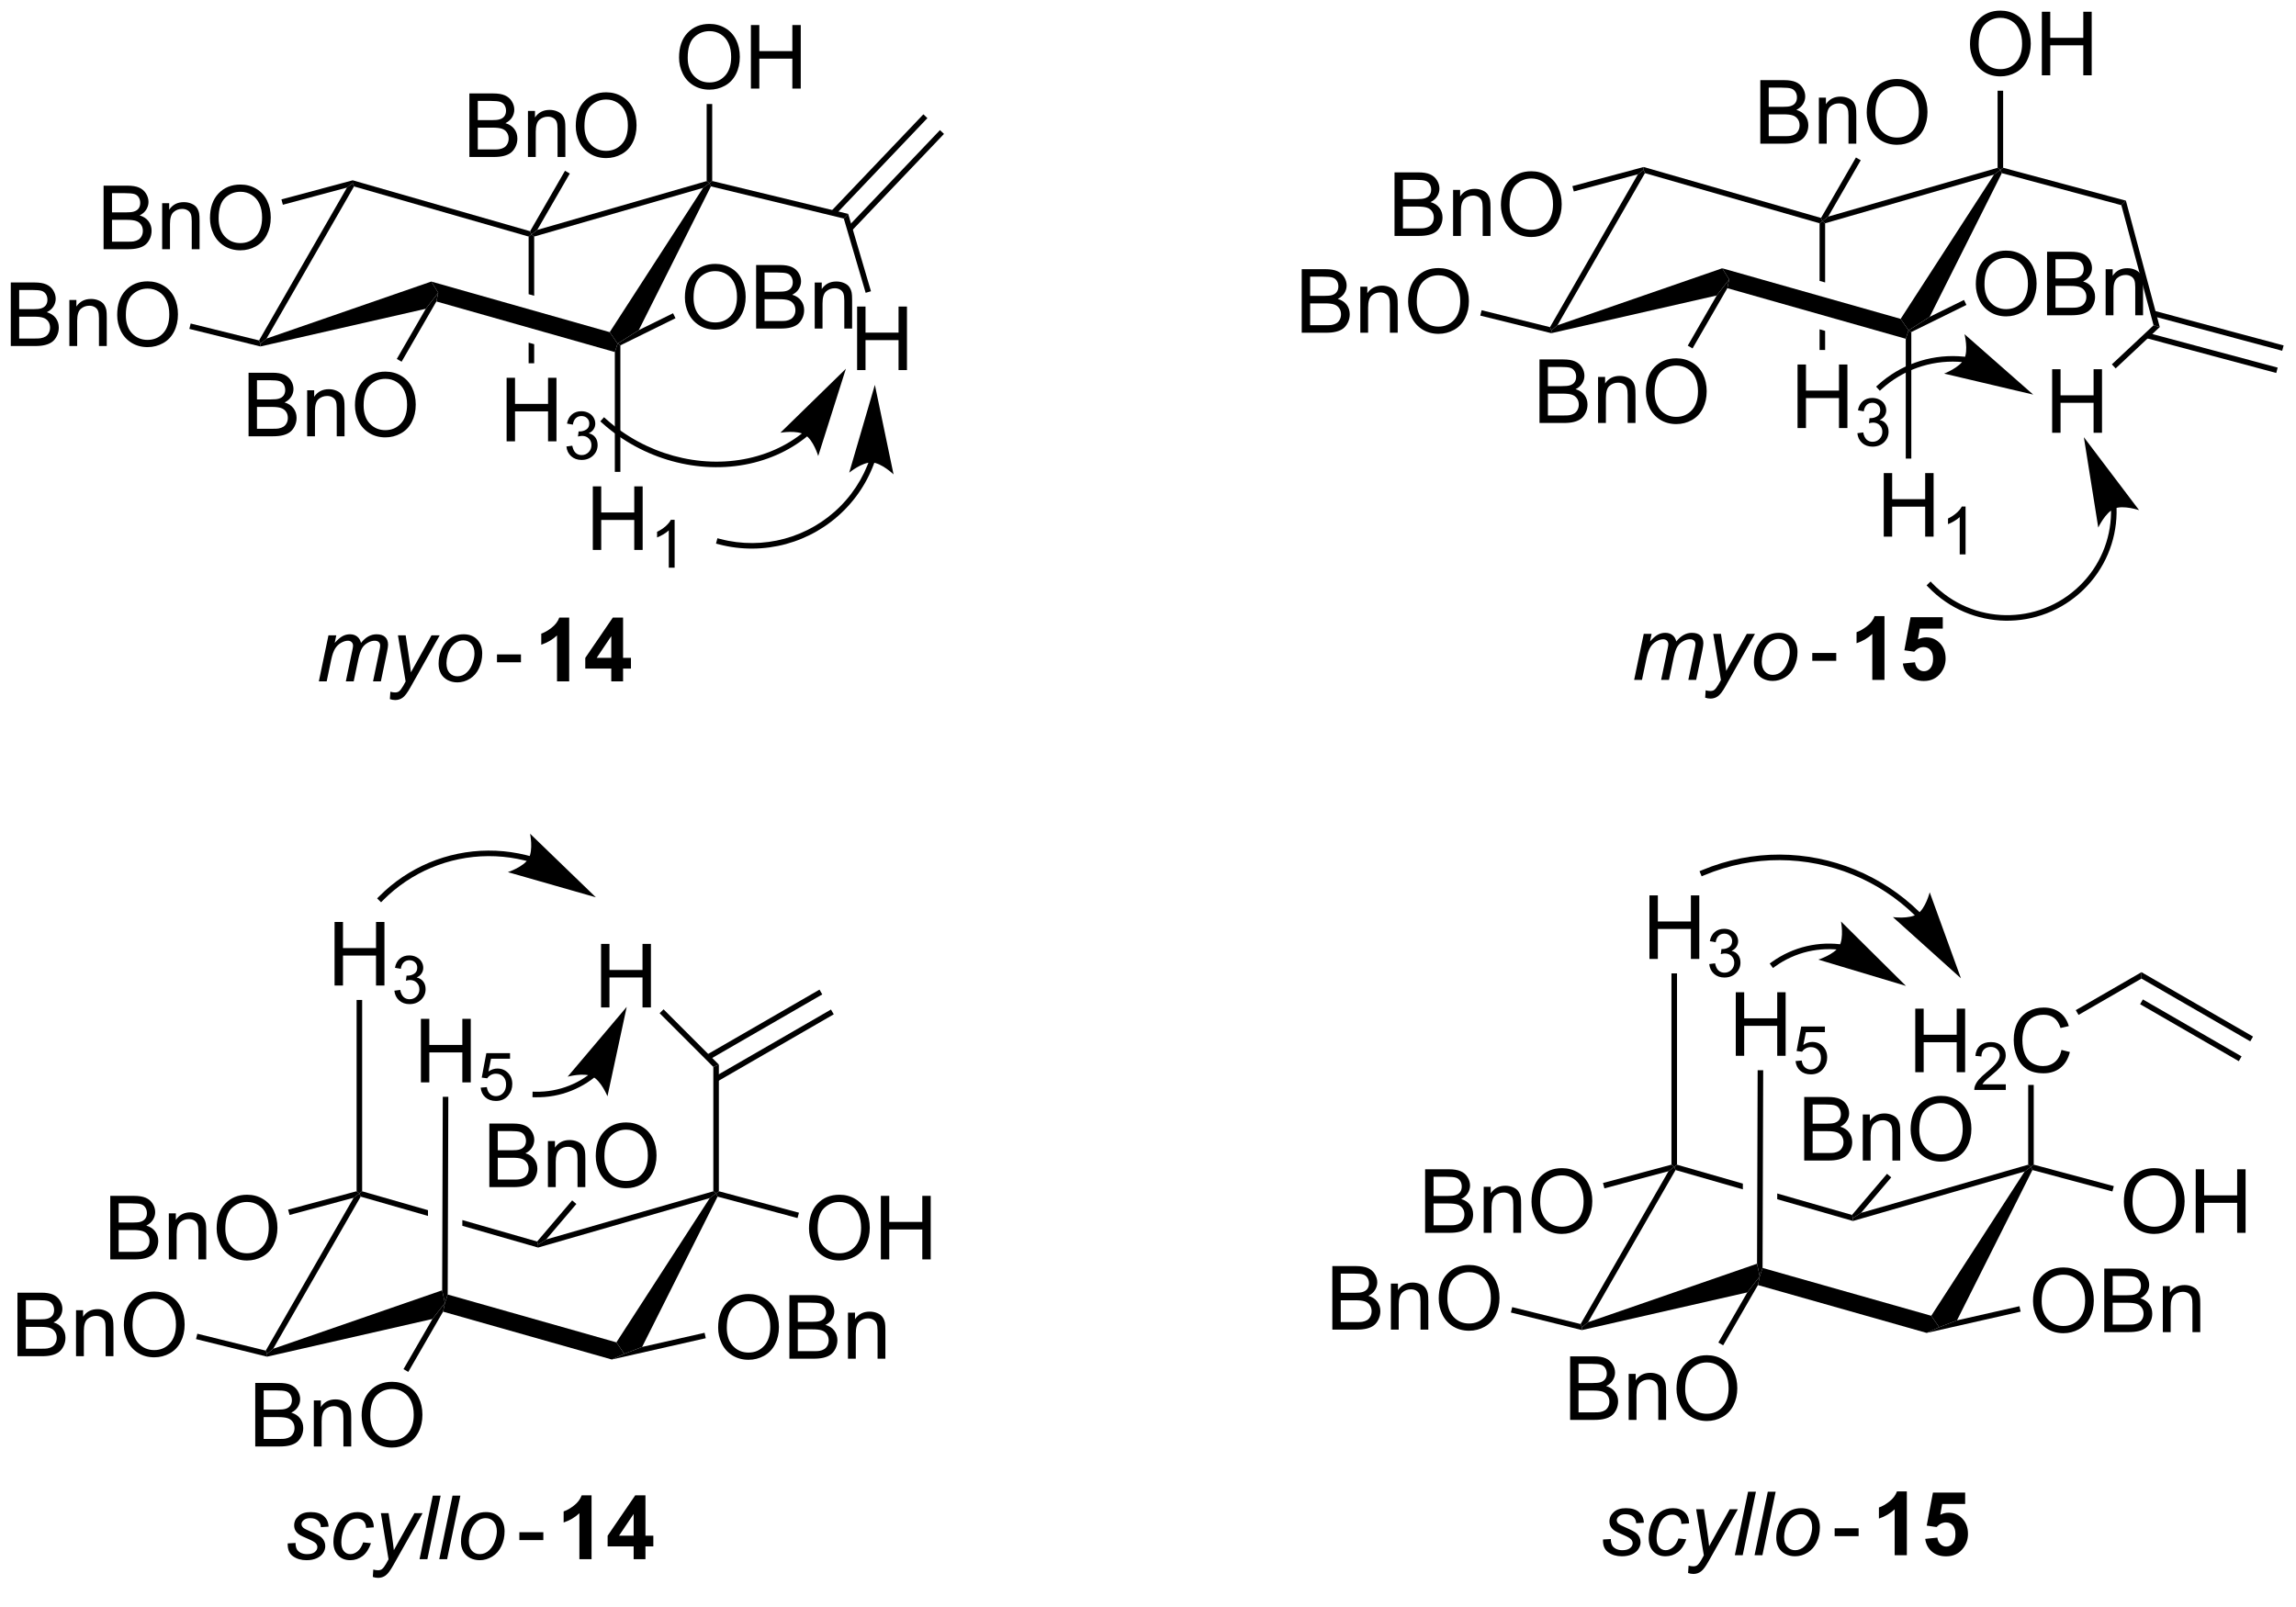 <?xml version="1.0" encoding="UTF-8"?>
<!DOCTYPE svg PUBLIC '-//W3C//DTD SVG 1.0//EN'
          'http://www.w3.org/TR/2001/REC-SVG-20010904/DTD/svg10.dtd'>
<svg stroke-dasharray="none" shape-rendering="auto" xmlns="http://www.w3.org/2000/svg" font-family="'Dialog'" text-rendering="auto" width="90" fill-opacity="1" color-interpolation="auto" color-rendering="auto" preserveAspectRatio="xMidYMid meet" font-size="12px" viewBox="0 0 90 63" fill="black" xmlns:xlink="http://www.w3.org/1999/xlink" stroke="black" image-rendering="auto" stroke-miterlimit="10" stroke-linecap="square" stroke-linejoin="miter" font-style="normal" stroke-width="1" height="63" stroke-dashoffset="0" font-weight="normal" stroke-opacity="1"
><!--Generated by the Batik Graphics2D SVG Generator--><defs id="genericDefs"
  /><g
  ><defs id="defs1"
    ><clipPath clipPathUnits="userSpaceOnUse" id="clipPath1"
      ><path d="M2.122 1.611 L214.789 1.611 L214.789 148.895 L2.122 148.895 L2.122 1.611 Z"
      /></clipPath
      ><clipPath clipPathUnits="userSpaceOnUse" id="clipPath2"
      ><path d="M0.409 21.877 L0.409 165.065 L207.163 165.065 L207.163 21.877 Z"
      /></clipPath
    ></defs
    ><g transform="scale(0.423,0.423) translate(-2.122,-1.611) matrix(1.029,0,0,1.029,1.701,-20.892)"
    ><path d="M72.813 60.757 L72.813 60.757 L72.809 60.761 C72.611 60.923 72.407 61.08 72.196 61.23 C71.775 61.529 71.329 61.803 70.86 62.047 C69.921 62.535 68.892 62.908 67.792 63.147 C63.381 64.103 58.499 62.755 54.991 59.612 L54.805 59.446 L54.471 59.818 L54.657 59.985 C58.285 63.235 63.33 64.626 67.897 63.636 C69.042 63.388 70.113 62.999 71.091 62.49 C71.58 62.235 72.046 61.95 72.486 61.637 C72.706 61.48 72.92 61.317 73.127 61.147 L73.131 61.143 L73.133 61.141 L73.325 60.982 L73.005 60.597 L72.813 60.757 ZM76.588 55.081 L70.689 60.843 C70.689 60.843 72.172 60.581 72.917 61.04 C73.662 61.499 74.095 62.941 74.095 62.941 Z" stroke="none" clip-path="url(#clipPath2)"
    /></g
    ><g transform="matrix(0.435,0,0,0.435,-0.178,-9.523)"
    ><path d="M148.003 37.6 L148.52 37.202 L148.639 37.497 L140.754 51.208 L140.204 51.662 L140.082 51.374 Z" stroke="none" clip-path="url(#clipPath2)"
    /></g
    ><g transform="matrix(0.435,0,0,0.435,-0.178,-9.523)"
    ><path d="M140.201 51.919 L140.204 51.662 L140.754 51.208 L155.601 46.069 L156.226 47.078 L155.104 48.522 Z" stroke="none" clip-path="url(#clipPath2)"
    /></g
    ><g transform="matrix(0.435,0,0,0.435,-0.178,-9.523)"
    ><path d="M180.093 37.628 L180.665 37.202 L180.797 37.496 L174.298 50.445 L172.391 51.662 L171.68 50.629 Z" stroke="none" clip-path="url(#clipPath2)"
    /></g
    ><g transform="matrix(0.435,0,0,0.435,-0.178,-9.523)"
    ><path d="M180.415 37.014 L180.665 37.202 L180.093 37.628 L164.874 42.014 L164.624 41.826 L165.151 41.414 Z" stroke="none" clip-path="url(#clipPath2)"
    /></g
    ><g transform="matrix(0.435,0,0,0.435,-0.178,-9.523)"
    ><path d="M148.639 37.497 L148.52 37.202 L148.522 36.943 L164.505 41.532 L164.624 41.826 L164.374 42.014 Z" stroke="none" clip-path="url(#clipPath2)"
    /></g
    ><g transform="matrix(0.435,0,0,0.435,-0.178,-9.523)"
    ><path d="M177.928 25.888 Q177.928 24.461 178.694 23.657 Q179.46 22.849 180.671 22.849 Q181.462 22.849 182.098 23.23 Q182.736 23.607 183.069 24.284 Q183.405 24.961 183.405 25.821 Q183.405 26.693 183.053 27.381 Q182.702 28.068 182.056 28.422 Q181.413 28.776 180.665 28.776 Q179.858 28.776 179.22 28.386 Q178.585 27.992 178.256 27.318 Q177.928 26.641 177.928 25.888 ZM178.71 25.899 Q178.71 26.935 179.264 27.532 Q179.821 28.125 180.663 28.125 Q181.517 28.125 182.069 27.524 Q182.624 26.922 182.624 25.818 Q182.624 25.117 182.387 24.597 Q182.15 24.076 181.694 23.789 Q181.241 23.5 180.673 23.5 Q179.868 23.5 179.288 24.055 Q178.71 24.607 178.71 25.899 ZM184.404 28.677 L184.404 22.951 L185.161 22.951 L185.161 25.302 L188.138 25.302 L188.138 22.951 L188.896 22.951 L188.896 28.677 L188.138 28.677 L188.138 25.977 L185.161 25.977 L185.161 28.677 L184.404 28.677 Z" stroke="none" clip-path="url(#clipPath2)"
    /></g
    ><g transform="matrix(0.435,0,0,0.435,-0.178,-9.523)"
    ><path d="M180.915 37.011 L180.665 37.202 L180.415 37.014 L180.415 30.069 L180.915 30.069 Z" stroke="none" clip-path="url(#clipPath2)"
    /></g
    ><g transform="matrix(0.435,0,0,0.435,-0.178,-9.523)"
    ><path d="M178.454 47.516 Q178.454 46.089 179.22 45.284 Q179.986 44.477 181.196 44.477 Q181.988 44.477 182.624 44.857 Q183.262 45.235 183.595 45.912 Q183.931 46.589 183.931 47.448 Q183.931 48.321 183.579 49.008 Q183.228 49.696 182.582 50.05 Q181.939 50.404 181.191 50.404 Q180.384 50.404 179.746 50.014 Q179.111 49.62 178.782 48.946 Q178.454 48.269 178.454 47.516 ZM179.236 47.527 Q179.236 48.563 179.79 49.159 Q180.347 49.753 181.189 49.753 Q182.043 49.753 182.595 49.152 Q183.149 48.55 183.149 47.446 Q183.149 46.745 182.913 46.224 Q182.676 45.704 182.22 45.417 Q181.767 45.128 181.199 45.128 Q180.394 45.128 179.814 45.683 Q179.236 46.235 179.236 47.527 ZM184.875 50.305 L184.875 44.579 L187.023 44.579 Q187.679 44.579 188.075 44.753 Q188.474 44.925 188.698 45.287 Q188.922 45.649 188.922 46.042 Q188.922 46.409 188.721 46.735 Q188.523 47.058 188.122 47.258 Q188.64 47.409 188.919 47.777 Q189.2 48.144 189.2 48.644 Q189.2 49.047 189.028 49.394 Q188.859 49.737 188.609 49.925 Q188.359 50.112 187.982 50.209 Q187.607 50.305 187.06 50.305 L184.875 50.305 ZM185.633 46.985 L186.872 46.985 Q187.375 46.985 187.594 46.917 Q187.883 46.831 188.028 46.633 Q188.177 46.433 188.177 46.133 Q188.177 45.847 188.039 45.631 Q187.903 45.415 187.648 45.334 Q187.396 45.253 186.778 45.253 L185.633 45.253 L185.633 46.985 ZM185.633 49.628 L187.06 49.628 Q187.427 49.628 187.575 49.602 Q187.836 49.555 188.01 49.446 Q188.187 49.336 188.299 49.128 Q188.414 48.917 188.414 48.644 Q188.414 48.323 188.25 48.089 Q188.086 47.852 187.794 47.756 Q187.505 47.659 186.958 47.659 L185.633 47.659 L185.633 49.628 ZM190.153 50.305 L190.153 46.157 L190.786 46.157 L190.786 46.745 Q191.242 46.063 192.107 46.063 Q192.482 46.063 192.794 46.198 Q193.109 46.331 193.265 46.55 Q193.422 46.769 193.484 47.071 Q193.523 47.266 193.523 47.753 L193.523 50.305 L192.82 50.305 L192.82 47.782 Q192.82 47.352 192.737 47.139 Q192.656 46.925 192.448 46.8 Q192.239 46.672 191.958 46.672 Q191.508 46.672 191.182 46.959 Q190.857 47.243 190.857 48.04 L190.857 50.305 L190.153 50.305 Z" stroke="none" clip-path="url(#clipPath2)"
    /></g
    ><g transform="matrix(0.435,0,0,0.435,-0.178,-9.523)"
    ><path d="M177.387 48.924 L177.608 49.373 L172.641 51.818 L172.391 51.662 L174.298 50.445 Z" stroke="none" clip-path="url(#clipPath2)"
    /></g
    ><g transform="matrix(0.435,0,0,0.435,-0.178,-9.523)"
    ><path d="M117.71 51.879 L117.71 46.152 L119.859 46.152 Q120.515 46.152 120.911 46.327 Q121.309 46.498 121.533 46.861 Q121.757 47.222 121.757 47.616 Q121.757 47.983 121.556 48.308 Q121.359 48.631 120.957 48.832 Q121.476 48.983 121.754 49.35 Q122.036 49.717 122.036 50.217 Q122.036 50.621 121.864 50.967 Q121.694 51.311 121.444 51.498 Q121.194 51.686 120.817 51.782 Q120.442 51.879 119.895 51.879 L117.71 51.879 ZM118.468 48.558 L119.707 48.558 Q120.21 48.558 120.429 48.491 Q120.718 48.405 120.864 48.207 Q121.012 48.006 121.012 47.707 Q121.012 47.42 120.874 47.204 Q120.739 46.988 120.484 46.907 Q120.231 46.827 119.614 46.827 L118.468 46.827 L118.468 48.558 ZM118.468 51.202 L119.895 51.202 Q120.262 51.202 120.411 51.176 Q120.671 51.129 120.846 51.019 Q121.022 50.91 121.135 50.702 Q121.249 50.491 121.249 50.217 Q121.249 49.897 121.085 49.663 Q120.921 49.426 120.629 49.329 Q120.34 49.233 119.793 49.233 L118.468 49.233 L118.468 51.202 ZM122.989 51.879 L122.989 47.73 L123.621 47.73 L123.621 48.319 Q124.077 47.636 124.942 47.636 Q125.317 47.636 125.629 47.772 Q125.944 47.905 126.101 48.123 Q126.257 48.342 126.319 48.644 Q126.359 48.84 126.359 49.327 L126.359 51.879 L125.655 51.879 L125.655 49.355 Q125.655 48.926 125.572 48.712 Q125.491 48.498 125.283 48.373 Q125.075 48.246 124.793 48.246 Q124.343 48.246 124.017 48.532 Q123.692 48.816 123.692 49.613 L123.692 51.879 L122.989 51.879 ZM127.297 49.09 Q127.297 47.663 128.063 46.858 Q128.828 46.051 130.04 46.051 Q130.831 46.051 131.467 46.431 Q132.105 46.808 132.438 47.486 Q132.774 48.163 132.774 49.022 Q132.774 49.894 132.422 50.582 Q132.071 51.269 131.425 51.623 Q130.782 51.978 130.034 51.978 Q129.227 51.978 128.589 51.587 Q127.954 51.194 127.625 50.519 Q127.297 49.842 127.297 49.09 ZM128.078 49.1 Q128.078 50.136 128.633 50.733 Q129.19 51.327 130.032 51.327 Q130.886 51.327 131.438 50.725 Q131.993 50.123 131.993 49.019 Q131.993 48.319 131.756 47.798 Q131.519 47.277 131.063 46.991 Q130.61 46.702 130.042 46.702 Q129.237 46.702 128.657 47.256 Q128.078 47.808 128.078 49.1 Z" stroke="none" clip-path="url(#clipPath2)"
    /></g
    ><g transform="matrix(0.435,0,0,0.435,-0.178,-9.523)"
    ><path d="M140.082 51.374 L140.204 51.662 L140.201 51.919 L133.799 50.336 L133.919 49.85 Z" stroke="none" clip-path="url(#clipPath2)"
    /></g
    ><g transform="matrix(0.435,0,0,0.435,-0.178,-9.523)"
    ><path d="M126.072 43.154 L126.072 37.427 L128.22 37.427 Q128.876 37.427 129.272 37.602 Q129.671 37.774 129.895 38.136 Q130.119 38.498 130.119 38.891 Q130.119 39.258 129.918 39.584 Q129.72 39.906 129.319 40.107 Q129.837 40.258 130.116 40.625 Q130.397 40.992 130.397 41.492 Q130.397 41.896 130.225 42.242 Q130.056 42.586 129.806 42.774 Q129.556 42.961 129.179 43.057 Q128.804 43.154 128.257 43.154 L126.072 43.154 ZM126.83 39.834 L128.069 39.834 Q128.572 39.834 128.791 39.766 Q129.08 39.68 129.225 39.482 Q129.374 39.281 129.374 38.982 Q129.374 38.696 129.236 38.479 Q129.1 38.263 128.845 38.182 Q128.593 38.102 127.975 38.102 L126.83 38.102 L126.83 39.834 ZM126.83 42.477 L128.257 42.477 Q128.624 42.477 128.772 42.451 Q129.033 42.404 129.207 42.294 Q129.384 42.185 129.496 41.977 Q129.611 41.766 129.611 41.492 Q129.611 41.172 129.447 40.938 Q129.283 40.701 128.991 40.604 Q128.702 40.508 128.155 40.508 L126.83 40.508 L126.83 42.477 ZM131.35 43.154 L131.35 39.005 L131.983 39.005 L131.983 39.594 Q132.439 38.912 133.304 38.912 Q133.679 38.912 133.991 39.047 Q134.306 39.18 134.462 39.399 Q134.619 39.617 134.681 39.919 Q134.72 40.115 134.72 40.602 L134.72 43.154 L134.017 43.154 L134.017 40.63 Q134.017 40.201 133.934 39.987 Q133.853 39.774 133.645 39.649 Q133.436 39.521 133.155 39.521 Q132.705 39.521 132.379 39.807 Q132.054 40.091 132.054 40.888 L132.054 43.154 L131.35 43.154 ZM135.659 40.365 Q135.659 38.938 136.425 38.133 Q137.19 37.326 138.401 37.326 Q139.193 37.326 139.828 37.706 Q140.466 38.084 140.8 38.761 Q141.136 39.438 141.136 40.297 Q141.136 41.169 140.784 41.857 Q140.432 42.544 139.787 42.899 Q139.143 43.253 138.396 43.253 Q137.589 43.253 136.951 42.862 Q136.315 42.469 135.987 41.794 Q135.659 41.117 135.659 40.365 ZM136.44 40.375 Q136.44 41.412 136.995 42.008 Q137.552 42.602 138.393 42.602 Q139.248 42.602 139.8 42 Q140.354 41.399 140.354 40.294 Q140.354 39.594 140.117 39.073 Q139.88 38.552 139.425 38.266 Q138.971 37.977 138.404 37.977 Q137.599 37.977 137.018 38.531 Q136.44 39.084 136.44 40.375 Z" stroke="none" clip-path="url(#clipPath2)"
    /></g
    ><g transform="matrix(0.435,0,0,0.435,-0.178,-9.523)"
    ><path d="M148.522 36.943 L148.52 37.202 L148.003 37.6 L142.228 39.147 L142.099 38.664 Z" stroke="none" clip-path="url(#clipPath2)"
    /></g
    ><g transform="matrix(0.435,0,0,0.435,-0.178,-9.523)"
    ><path d="M159.034 34.842 L159.034 29.115 L161.183 29.115 Q161.839 29.115 162.235 29.289 Q162.633 29.461 162.857 29.823 Q163.081 30.185 163.081 30.578 Q163.081 30.946 162.881 31.271 Q162.683 31.594 162.282 31.795 Q162.8 31.946 163.079 32.313 Q163.36 32.68 163.36 33.18 Q163.36 33.584 163.188 33.93 Q163.019 34.274 162.769 34.461 Q162.519 34.649 162.141 34.745 Q161.766 34.842 161.219 34.842 L159.034 34.842 ZM159.792 31.521 L161.032 31.521 Q161.534 31.521 161.753 31.453 Q162.042 31.367 162.188 31.17 Q162.336 30.969 162.336 30.67 Q162.336 30.383 162.198 30.167 Q162.063 29.951 161.808 29.87 Q161.555 29.789 160.938 29.789 L159.792 29.789 L159.792 31.521 ZM159.792 34.164 L161.219 34.164 Q161.586 34.164 161.735 34.138 Q161.995 34.092 162.17 33.982 Q162.347 33.873 162.459 33.664 Q162.573 33.453 162.573 33.18 Q162.573 32.86 162.409 32.625 Q162.245 32.388 161.954 32.292 Q161.665 32.196 161.118 32.196 L159.792 32.196 L159.792 34.164 ZM164.313 34.842 L164.313 30.693 L164.946 30.693 L164.946 31.282 Q165.401 30.599 166.266 30.599 Q166.641 30.599 166.954 30.735 Q167.269 30.867 167.425 31.086 Q167.581 31.305 167.644 31.607 Q167.683 31.802 167.683 32.289 L167.683 34.842 L166.98 34.842 L166.98 32.318 Q166.98 31.888 166.896 31.675 Q166.816 31.461 166.607 31.336 Q166.399 31.209 166.118 31.209 Q165.667 31.209 165.342 31.495 Q165.016 31.779 165.016 32.576 L165.016 34.842 L164.313 34.842 ZM168.622 32.052 Q168.622 30.625 169.387 29.821 Q170.153 29.013 171.364 29.013 Q172.155 29.013 172.791 29.394 Q173.429 29.771 173.762 30.448 Q174.098 31.125 174.098 31.985 Q174.098 32.857 173.747 33.545 Q173.395 34.232 172.749 34.586 Q172.106 34.941 171.359 34.941 Q170.551 34.941 169.913 34.55 Q169.278 34.157 168.95 33.482 Q168.622 32.805 168.622 32.052 ZM169.403 32.063 Q169.403 33.099 169.958 33.696 Q170.515 34.289 171.356 34.289 Q172.21 34.289 172.762 33.688 Q173.317 33.086 173.317 31.982 Q173.317 31.282 173.08 30.761 Q172.843 30.24 172.387 29.953 Q171.934 29.664 171.366 29.664 Q170.562 29.664 169.981 30.219 Q169.403 30.771 169.403 32.063 Z" stroke="none" clip-path="url(#clipPath2)"
    /></g
    ><g transform="matrix(0.435,0,0,0.435,-0.178,-9.523)"
    ><path d="M165.151 41.414 L164.624 41.826 L164.505 41.532 L167.651 36.084 L168.084 36.334 Z" stroke="none" clip-path="url(#clipPath2)"
    /></g
    ><g transform="matrix(0.435,0,0,0.435,-0.178,-9.523)"
    ><path d="M139.137 60.013 L139.137 54.286 L141.285 54.286 Q141.941 54.286 142.337 54.461 Q142.736 54.632 142.96 54.994 Q143.184 55.356 143.184 55.75 Q143.184 56.117 142.983 56.442 Q142.785 56.765 142.384 56.966 Q142.902 57.117 143.181 57.484 Q143.462 57.851 143.462 58.351 Q143.462 58.755 143.29 59.101 Q143.121 59.445 142.871 59.632 Q142.621 59.82 142.244 59.916 Q141.869 60.013 141.322 60.013 L139.137 60.013 ZM139.894 56.692 L141.134 56.692 Q141.637 56.692 141.856 56.625 Q142.144 56.539 142.29 56.341 Q142.439 56.14 142.439 55.841 Q142.439 55.554 142.301 55.338 Q142.165 55.122 141.91 55.041 Q141.658 54.961 141.04 54.961 L139.894 54.961 L139.894 56.692 ZM139.894 59.336 L141.322 59.336 Q141.689 59.336 141.837 59.309 Q142.098 59.263 142.272 59.153 Q142.449 59.044 142.561 58.836 Q142.676 58.625 142.676 58.351 Q142.676 58.031 142.512 57.797 Q142.348 57.559 142.056 57.463 Q141.767 57.367 141.22 57.367 L139.894 57.367 L139.894 59.336 ZM144.415 60.013 L144.415 55.864 L145.048 55.864 L145.048 56.453 Q145.504 55.77 146.369 55.77 Q146.744 55.77 147.056 55.906 Q147.371 56.039 147.527 56.257 Q147.684 56.476 147.746 56.778 Q147.785 56.974 147.785 57.461 L147.785 60.013 L147.082 60.013 L147.082 57.489 Q147.082 57.059 146.999 56.846 Q146.918 56.632 146.71 56.507 Q146.501 56.38 146.22 56.38 Q145.769 56.38 145.444 56.666 Q145.119 56.95 145.119 57.747 L145.119 60.013 L144.415 60.013 ZM148.724 57.224 Q148.724 55.797 149.49 54.992 Q150.255 54.184 151.466 54.184 Q152.258 54.184 152.893 54.565 Q153.531 54.942 153.865 55.619 Q154.201 56.297 154.201 57.156 Q154.201 58.028 153.849 58.716 Q153.497 59.403 152.852 59.757 Q152.208 60.112 151.461 60.112 Q150.654 60.112 150.016 59.721 Q149.38 59.328 149.052 58.653 Q148.724 57.976 148.724 57.224 ZM149.505 57.234 Q149.505 58.27 150.06 58.867 Q150.617 59.461 151.458 59.461 Q152.312 59.461 152.865 58.859 Q153.419 58.257 153.419 57.153 Q153.419 56.453 153.182 55.932 Q152.945 55.411 152.49 55.125 Q152.036 54.836 151.469 54.836 Q150.664 54.836 150.083 55.39 Q149.505 55.942 149.505 57.234 Z" stroke="none" clip-path="url(#clipPath2)"
    /></g
    ><g transform="matrix(0.435,0,0,0.435,-0.178,-9.523)"
    ><path d="M155.104 48.522 L156.226 47.078 L156.062 47.863 L152.928 53.292 L152.495 53.042 Z" stroke="none" clip-path="url(#clipPath2)"
    /></g
    ><g transform="matrix(0.435,0,0,0.435,-0.178,-9.523)"
    ><path d="M180.797 37.496 L180.665 37.202 L180.915 37.011 L191.978 39.975 L191.569 40.383 Z" stroke="none" clip-path="url(#clipPath2)"
    /></g
    ><g transform="matrix(0.435,0,0,0.435,-0.178,-9.523)"
    ><path d="M150.761 127.444 L151.278 127.046 L151.397 127.341 L143.512 141.052 L142.963 141.506 L142.84 141.218 Z" stroke="none" clip-path="url(#clipPath2)"
    /></g
    ><g transform="matrix(0.435,0,0,0.435,-0.178,-9.523)"
    ><path d="M142.959 141.763 L142.963 141.506 L143.512 141.052 L158.738 135.782 L158.985 136.922 L157.862 138.366 Z" stroke="none" clip-path="url(#clipPath2)"
    /></g
    ><g transform="matrix(0.435,0,0,0.435,-0.178,-9.523)"
    ><path d="M182.851 127.471 L183.423 127.046 L183.555 127.34 L176.757 140.886 L175.149 141.506 L174.438 140.473 Z" stroke="none" clip-path="url(#clipPath2)"
    /></g
    ><g transform="matrix(0.435,0,0,0.435,-0.178,-9.523)"
    ><path d="M183.173 126.858 L183.423 127.046 L182.851 127.471 L167.382 131.93 L167.382 131.67 L168.111 131.2 Z" stroke="none" clip-path="url(#clipPath2)"
    /></g
    ><g transform="matrix(0.435,0,0,0.435,-0.178,-9.523)"
    ><path d="M151.528 126.858 L151.278 127.046 L151.397 127.341 L157.46 129.081 L157.461 128.561 L157.461 128.561 L151.528 126.858 ZM160.559 129.451 L160.557 129.97 L167.382 131.93 L167.382 131.67 L167.296 131.385 L160.559 129.451 Z" stroke="none" clip-path="url(#clipPath2)"
    /></g
    ><g transform="matrix(0.435,0,0,0.435,-0.178,-9.523)"
    ><path d="M172.997 118.521 L172.997 112.795 L173.754 112.795 L173.754 115.146 L176.731 115.146 L176.731 112.795 L177.489 112.795 L177.489 118.521 L176.731 118.521 L176.731 115.821 L173.754 115.821 L173.754 118.521 L172.997 118.521 Z" stroke="none" clip-path="url(#clipPath2)"
    /></g
    ><g transform="matrix(0.435,0,0,0.435,-0.178,-9.523)"
    ><path d="M181.155 119.613 L181.155 120.121 L178.315 120.121 Q178.309 119.93 178.377 119.754 Q178.485 119.465 178.723 119.184 Q178.964 118.903 179.415 118.533 Q180.114 117.959 180.36 117.623 Q180.606 117.287 180.606 116.988 Q180.606 116.676 180.381 116.461 Q180.159 116.244 179.798 116.244 Q179.417 116.244 179.188 116.473 Q178.96 116.701 178.958 117.106 L178.415 117.051 Q178.471 116.444 178.835 116.127 Q179.198 115.809 179.809 115.809 Q180.428 115.809 180.788 116.153 Q181.149 116.494 181.149 117 Q181.149 117.258 181.044 117.508 Q180.938 117.756 180.692 118.031 Q180.448 118.307 179.88 118.787 Q179.405 119.186 179.27 119.328 Q179.135 119.471 179.048 119.613 L181.155 119.613 Z" stroke="none" clip-path="url(#clipPath2)"
    /></g
    ><g transform="matrix(0.435,0,0,0.435,-0.178,-9.523)"
    ><path d="M186.173 116.513 L186.931 116.704 Q186.694 117.638 186.075 118.131 Q185.455 118.62 184.561 118.62 Q183.634 118.62 183.054 118.243 Q182.476 117.865 182.171 117.151 Q181.869 116.435 181.869 115.615 Q181.869 114.719 182.21 114.055 Q182.554 113.388 183.184 113.042 Q183.814 112.696 184.572 112.696 Q185.431 112.696 186.017 113.133 Q186.603 113.571 186.835 114.365 L186.088 114.539 Q185.89 113.914 185.509 113.631 Q185.132 113.344 184.556 113.344 Q183.897 113.344 183.452 113.662 Q183.009 113.977 182.83 114.511 Q182.65 115.045 182.65 115.61 Q182.65 116.341 182.863 116.886 Q183.077 117.43 183.525 117.701 Q183.976 117.969 184.499 117.969 Q185.134 117.969 185.575 117.602 Q186.017 117.235 186.173 116.513 Z" stroke="none" clip-path="url(#clipPath2)"
    /></g
    ><g transform="matrix(0.435,0,0,0.435,-0.178,-9.523)"
    ><path d="M183.673 126.854 L183.423 127.046 L183.173 126.858 L183.173 119.671 L183.673 119.671 Z" stroke="none" clip-path="url(#clipPath2)"
    /></g
    ><g transform="matrix(0.435,0,0,0.435,-0.178,-9.523)"
    ><path d="M183.608 139.157 Q183.608 137.73 184.374 136.925 Q185.139 136.118 186.35 136.118 Q187.142 136.118 187.778 136.498 Q188.416 136.876 188.749 137.553 Q189.085 138.23 189.085 139.089 Q189.085 139.962 188.733 140.649 Q188.382 141.337 187.736 141.691 Q187.093 142.045 186.345 142.045 Q185.538 142.045 184.9 141.654 Q184.264 141.261 183.936 140.587 Q183.608 139.91 183.608 139.157 ZM184.389 139.167 Q184.389 140.204 184.944 140.8 Q185.501 141.394 186.343 141.394 Q187.197 141.394 187.749 140.792 Q188.304 140.191 188.304 139.087 Q188.304 138.386 188.067 137.865 Q187.83 137.344 187.374 137.058 Q186.921 136.769 186.353 136.769 Q185.548 136.769 184.968 137.323 Q184.389 137.876 184.389 139.167 ZM190.029 141.946 L190.029 136.219 L192.177 136.219 Q192.833 136.219 193.229 136.394 Q193.628 136.566 193.852 136.928 Q194.076 137.29 194.076 137.683 Q194.076 138.05 193.875 138.376 Q193.677 138.698 193.276 138.899 Q193.794 139.05 194.073 139.417 Q194.354 139.785 194.354 140.285 Q194.354 140.688 194.182 141.035 Q194.013 141.378 193.763 141.566 Q193.513 141.753 193.136 141.85 Q192.761 141.946 192.214 141.946 L190.029 141.946 ZM190.787 138.626 L192.026 138.626 Q192.529 138.626 192.748 138.558 Q193.037 138.472 193.182 138.274 Q193.331 138.073 193.331 137.774 Q193.331 137.488 193.193 137.271 Q193.057 137.055 192.802 136.975 Q192.55 136.894 191.932 136.894 L190.787 136.894 L190.787 138.626 ZM190.787 141.269 L192.214 141.269 Q192.581 141.269 192.729 141.243 Q192.99 141.196 193.164 141.087 Q193.341 140.977 193.453 140.769 Q193.568 140.558 193.568 140.285 Q193.568 139.964 193.404 139.73 Q193.24 139.493 192.948 139.396 Q192.659 139.3 192.112 139.3 L190.787 139.3 L190.787 141.269 ZM195.307 141.946 L195.307 137.798 L195.94 137.798 L195.94 138.386 Q196.396 137.704 197.261 137.704 Q197.636 137.704 197.948 137.839 Q198.263 137.972 198.419 138.191 Q198.576 138.41 198.638 138.712 Q198.677 138.907 198.677 139.394 L198.677 141.946 L197.974 141.946 L197.974 139.423 Q197.974 138.993 197.891 138.779 Q197.81 138.566 197.602 138.441 Q197.393 138.313 197.112 138.313 Q196.662 138.313 196.336 138.6 Q196.011 138.883 196.011 139.68 L196.011 141.946 L195.307 141.946 Z" stroke="none" clip-path="url(#clipPath2)"
    /></g
    ><g transform="matrix(0.435,0,0,0.435,-0.178,-9.523)"
    ><path d="M182.383 139.612 L182.494 140.099 L174.022 142.018 L175.149 141.506 L176.757 140.886 Z" stroke="none" clip-path="url(#clipPath2)"
    /></g
    ><g transform="matrix(0.435,0,0,0.435,-0.178,-9.523)"
    ><path d="M120.468 141.722 L120.468 135.996 L122.617 135.996 Q123.273 135.996 123.669 136.17 Q124.067 136.342 124.291 136.704 Q124.515 137.066 124.515 137.459 Q124.515 137.827 124.314 138.152 Q124.117 138.475 123.716 138.676 Q124.234 138.827 124.512 139.194 Q124.794 139.561 124.794 140.061 Q124.794 140.465 124.622 140.811 Q124.453 141.155 124.203 141.342 Q123.953 141.53 123.575 141.626 Q123.2 141.722 122.653 141.722 L120.468 141.722 ZM121.226 138.402 L122.466 138.402 Q122.968 138.402 123.187 138.334 Q123.476 138.249 123.622 138.051 Q123.77 137.85 123.77 137.551 Q123.77 137.264 123.632 137.048 Q123.497 136.832 123.242 136.751 Q122.989 136.67 122.372 136.67 L121.226 136.67 L121.226 138.402 ZM121.226 141.045 L122.653 141.045 Q123.02 141.045 123.169 141.019 Q123.429 140.972 123.604 140.863 Q123.781 140.754 123.893 140.545 Q124.007 140.334 124.007 140.061 Q124.007 139.741 123.843 139.506 Q123.679 139.269 123.387 139.173 Q123.098 139.077 122.552 139.077 L121.226 139.077 L121.226 141.045 ZM125.747 141.722 L125.747 137.574 L126.38 137.574 L126.38 138.163 Q126.835 137.48 127.7 137.48 Q128.075 137.48 128.387 137.616 Q128.702 137.749 128.859 137.967 Q129.015 138.186 129.077 138.488 Q129.117 138.683 129.117 139.17 L129.117 141.722 L128.413 141.722 L128.413 139.199 Q128.413 138.769 128.33 138.556 Q128.249 138.342 128.041 138.217 Q127.833 138.09 127.552 138.09 Q127.101 138.09 126.775 138.376 Q126.45 138.66 126.45 139.457 L126.45 141.722 L125.747 141.722 ZM130.055 138.933 Q130.055 137.506 130.821 136.702 Q131.587 135.894 132.798 135.894 Q133.589 135.894 134.225 136.275 Q134.863 136.652 135.196 137.329 Q135.532 138.006 135.532 138.866 Q135.532 139.738 135.18 140.426 Q134.829 141.113 134.183 141.467 Q133.54 141.821 132.792 141.821 Q131.985 141.821 131.347 141.431 Q130.712 141.038 130.383 140.363 Q130.055 139.686 130.055 138.933 ZM130.837 138.944 Q130.837 139.98 131.391 140.577 Q131.949 141.17 132.79 141.17 Q133.644 141.17 134.196 140.569 Q134.751 139.967 134.751 138.863 Q134.751 138.163 134.514 137.642 Q134.277 137.121 133.821 136.834 Q133.368 136.545 132.8 136.545 Q131.995 136.545 131.415 137.1 Q130.837 137.652 130.837 138.944 Z" stroke="none" clip-path="url(#clipPath2)"
    /></g
    ><g transform="matrix(0.435,0,0,0.435,-0.178,-9.523)"
    ><path d="M142.84 141.218 L142.963 141.506 L142.959 141.763 L136.558 140.18 L136.678 139.694 Z" stroke="none" clip-path="url(#clipPath2)"
    /></g
    ><g transform="matrix(0.435,0,0,0.435,-0.178,-9.523)"
    ><path d="M158.82 137.707 L158.985 136.922 L159.237 136.162 L174.438 140.473 L175.149 141.506 L174.022 142.018 Z" stroke="none" clip-path="url(#clipPath2)"
    /></g
    ><g transform="matrix(0.435,0,0,0.435,-0.178,-9.523)"
    ><path d="M128.83 132.998 L128.83 127.271 L130.978 127.271 Q131.635 127.271 132.03 127.446 Q132.429 127.618 132.653 127.98 Q132.877 128.341 132.877 128.735 Q132.877 129.102 132.676 129.427 Q132.478 129.75 132.077 129.951 Q132.595 130.102 132.874 130.469 Q133.155 130.836 133.155 131.336 Q133.155 131.74 132.983 132.086 Q132.814 132.43 132.564 132.618 Q132.314 132.805 131.937 132.901 Q131.562 132.998 131.015 132.998 L128.83 132.998 ZM129.588 129.677 L130.827 129.677 Q131.33 129.677 131.549 129.61 Q131.838 129.524 131.983 129.326 Q132.132 129.125 132.132 128.826 Q132.132 128.539 131.994 128.323 Q131.858 128.107 131.603 128.026 Q131.351 127.946 130.733 127.946 L129.588 127.946 L129.588 129.677 ZM129.588 132.321 L131.015 132.321 Q131.382 132.321 131.53 132.295 Q131.791 132.248 131.965 132.138 Q132.142 132.029 132.254 131.821 Q132.369 131.61 132.369 131.336 Q132.369 131.016 132.205 130.782 Q132.041 130.545 131.749 130.448 Q131.46 130.352 130.913 130.352 L129.588 130.352 L129.588 132.321 ZM134.108 132.998 L134.108 128.849 L134.741 128.849 L134.741 129.438 Q135.197 128.756 136.062 128.756 Q136.437 128.756 136.749 128.891 Q137.064 129.024 137.22 129.243 Q137.377 129.461 137.439 129.763 Q137.478 129.959 137.478 130.446 L137.478 132.998 L136.775 132.998 L136.775 130.474 Q136.775 130.045 136.692 129.831 Q136.611 129.618 136.403 129.493 Q136.194 129.365 135.913 129.365 Q135.463 129.365 135.137 129.651 Q134.812 129.935 134.812 130.732 L134.812 132.998 L134.108 132.998 ZM138.417 130.209 Q138.417 128.782 139.183 127.977 Q139.948 127.17 141.159 127.17 Q141.951 127.17 142.586 127.55 Q143.224 127.927 143.558 128.605 Q143.894 129.282 143.894 130.141 Q143.894 131.013 143.542 131.701 Q143.19 132.388 142.545 132.743 Q141.901 133.097 141.154 133.097 Q140.347 133.097 139.709 132.706 Q139.073 132.313 138.745 131.638 Q138.417 130.961 138.417 130.209 ZM139.198 130.219 Q139.198 131.256 139.753 131.852 Q140.31 132.446 141.151 132.446 Q142.006 132.446 142.558 131.844 Q143.112 131.243 143.112 130.138 Q143.112 129.438 142.875 128.917 Q142.638 128.396 142.183 128.11 Q141.73 127.821 141.162 127.821 Q140.357 127.821 139.776 128.375 Q139.198 128.927 139.198 130.219 Z" stroke="none" clip-path="url(#clipPath2)"
    /></g
    ><g transform="matrix(0.435,0,0,0.435,-0.178,-9.523)"
    ><path d="M151.028 126.854 L151.278 127.046 L150.761 127.444 L144.986 128.991 L144.857 128.508 Z" stroke="none" clip-path="url(#clipPath2)"
    /></g
    ><g transform="matrix(0.435,0,0,0.435,-0.178,-9.523)"
    ><path d="M162.99 126.482 L162.99 120.756 L165.139 120.756 Q165.795 120.756 166.191 120.93 Q166.589 121.102 166.813 121.464 Q167.037 121.826 167.037 122.219 Q167.037 122.586 166.837 122.912 Q166.639 123.235 166.238 123.435 Q166.756 123.586 167.035 123.954 Q167.316 124.321 167.316 124.821 Q167.316 125.224 167.144 125.571 Q166.975 125.915 166.725 126.102 Q166.475 126.29 166.097 126.386 Q165.722 126.482 165.175 126.482 L162.99 126.482 ZM163.748 123.162 L164.988 123.162 Q165.49 123.162 165.709 123.094 Q165.998 123.008 166.144 122.81 Q166.292 122.61 166.292 122.31 Q166.292 122.024 166.155 121.808 Q166.019 121.592 165.764 121.511 Q165.511 121.43 164.894 121.43 L163.748 121.43 L163.748 123.162 ZM163.748 125.805 L165.175 125.805 Q165.542 125.805 165.691 125.779 Q165.951 125.732 166.126 125.623 Q166.303 125.513 166.415 125.305 Q166.53 125.094 166.53 124.821 Q166.53 124.5 166.365 124.266 Q166.201 124.029 165.91 123.933 Q165.621 123.836 165.074 123.836 L163.748 123.836 L163.748 125.805 ZM168.269 126.482 L168.269 122.334 L168.902 122.334 L168.902 122.922 Q169.358 122.24 170.222 122.24 Q170.597 122.24 170.91 122.375 Q171.225 122.508 171.381 122.727 Q171.537 122.946 171.6 123.248 Q171.639 123.443 171.639 123.93 L171.639 126.482 L170.936 126.482 L170.936 123.959 Q170.936 123.529 170.852 123.316 Q170.772 123.102 170.563 122.977 Q170.355 122.849 170.074 122.849 Q169.623 122.849 169.298 123.136 Q168.972 123.42 168.972 124.217 L168.972 126.482 L168.269 126.482 ZM172.578 123.693 Q172.578 122.266 173.343 121.461 Q174.109 120.654 175.32 120.654 Q176.112 120.654 176.747 121.034 Q177.385 121.412 177.718 122.089 Q178.054 122.766 178.054 123.625 Q178.054 124.498 177.703 125.185 Q177.351 125.873 176.705 126.227 Q176.062 126.581 175.315 126.581 Q174.507 126.581 173.869 126.191 Q173.234 125.797 172.906 125.123 Q172.578 124.446 172.578 123.693 ZM173.359 123.704 Q173.359 124.74 173.914 125.336 Q174.471 125.93 175.312 125.93 Q176.166 125.93 176.718 125.329 Q177.273 124.727 177.273 123.623 Q177.273 122.922 177.036 122.401 Q176.799 121.881 176.343 121.594 Q175.89 121.305 175.322 121.305 Q174.518 121.305 173.937 121.86 Q173.359 122.412 173.359 123.704 Z" stroke="none" clip-path="url(#clipPath2)"
    /></g
    ><g transform="matrix(0.435,0,0,0.435,-0.178,-9.523)"
    ><path d="M168.111 131.2 L167.382 131.67 L167.296 131.385 L170.451 127.678 L170.832 128.002 Z" stroke="none" clip-path="url(#clipPath2)"
    /></g
    ><g transform="matrix(0.435,0,0,0.435,-0.178,-9.523)"
    ><path d="M141.895 149.857 L141.895 144.13 L144.043 144.13 Q144.7 144.13 145.095 144.304 Q145.494 144.476 145.718 144.838 Q145.942 145.2 145.942 145.594 Q145.942 145.961 145.741 146.286 Q145.543 146.609 145.142 146.81 Q145.661 146.961 145.939 147.328 Q146.22 147.695 146.22 148.195 Q146.22 148.599 146.048 148.945 Q145.879 149.289 145.629 149.476 Q145.379 149.664 145.002 149.76 Q144.627 149.857 144.08 149.857 L141.895 149.857 ZM142.653 146.536 L143.892 146.536 Q144.395 146.536 144.614 146.469 Q144.903 146.383 145.048 146.185 Q145.197 145.984 145.197 145.685 Q145.197 145.398 145.059 145.182 Q144.923 144.966 144.668 144.885 Q144.416 144.804 143.798 144.804 L142.653 144.804 L142.653 146.536 ZM142.653 149.179 L144.08 149.179 Q144.447 149.179 144.595 149.153 Q144.856 149.107 145.03 148.997 Q145.207 148.888 145.319 148.679 Q145.434 148.469 145.434 148.195 Q145.434 147.875 145.27 147.64 Q145.106 147.403 144.814 147.307 Q144.525 147.211 143.978 147.211 L142.653 147.211 L142.653 149.179 ZM147.173 149.857 L147.173 145.708 L147.806 145.708 L147.806 146.297 Q148.262 145.614 149.127 145.614 Q149.502 145.614 149.814 145.75 Q150.129 145.883 150.286 146.101 Q150.442 146.32 150.504 146.622 Q150.543 146.817 150.543 147.304 L150.543 149.857 L149.84 149.857 L149.84 147.333 Q149.84 146.903 149.757 146.69 Q149.676 146.476 149.468 146.351 Q149.259 146.224 148.978 146.224 Q148.528 146.224 148.202 146.51 Q147.877 146.794 147.877 147.591 L147.877 149.857 L147.173 149.857 ZM151.482 147.067 Q151.482 145.64 152.248 144.836 Q153.013 144.028 154.224 144.028 Q155.016 144.028 155.651 144.409 Q156.289 144.786 156.623 145.463 Q156.959 146.14 156.959 147 Q156.959 147.872 156.607 148.56 Q156.256 149.247 155.61 149.601 Q154.966 149.956 154.219 149.956 Q153.412 149.956 152.774 149.565 Q152.138 149.172 151.81 148.497 Q151.482 147.82 151.482 147.067 ZM152.263 147.078 Q152.263 148.114 152.818 148.711 Q153.375 149.304 154.216 149.304 Q155.071 149.304 155.623 148.703 Q156.177 148.101 156.177 146.997 Q156.177 146.297 155.94 145.776 Q155.703 145.255 155.248 144.969 Q154.795 144.679 154.227 144.679 Q153.422 144.679 152.841 145.234 Q152.263 145.786 152.263 147.078 Z" stroke="none" clip-path="url(#clipPath2)"
    /></g
    ><g transform="matrix(0.435,0,0,0.435,-0.178,-9.523)"
    ><path d="M157.862 138.366 L158.985 136.922 L158.82 137.707 L155.686 143.136 L155.253 142.886 Z" stroke="none" clip-path="url(#clipPath2)"
    /></g
    ><g transform="matrix(0.435,0,0,0.435,-0.178,-9.523)"
    ><path d="M191.795 130.208 Q191.795 128.781 192.56 127.977 Q193.326 127.169 194.537 127.169 Q195.328 127.169 195.964 127.55 Q196.602 127.927 196.935 128.604 Q197.271 129.281 197.271 130.141 Q197.271 131.013 196.92 131.701 Q196.568 132.388 195.922 132.742 Q195.279 133.097 194.532 133.097 Q193.724 133.097 193.086 132.706 Q192.451 132.313 192.123 131.638 Q191.795 130.961 191.795 130.208 ZM192.576 130.219 Q192.576 131.255 193.131 131.852 Q193.688 132.446 194.529 132.446 Q195.383 132.446 195.935 131.844 Q196.49 131.242 196.49 130.138 Q196.49 129.438 196.253 128.917 Q196.016 128.396 195.56 128.11 Q195.107 127.82 194.539 127.82 Q193.735 127.82 193.154 128.375 Q192.576 128.927 192.576 130.219 ZM198.27 132.998 L198.27 127.271 L199.028 127.271 L199.028 129.623 L202.004 129.623 L202.004 127.271 L202.762 127.271 L202.762 132.998 L202.004 132.998 L202.004 130.297 L199.028 130.297 L199.028 132.998 L198.27 132.998 Z" stroke="none" clip-path="url(#clipPath2)"
    /></g
    ><g transform="matrix(0.435,0,0,0.435,-0.178,-9.523)"
    ><path d="M183.555 127.34 L183.423 127.046 L183.673 126.854 L190.89 128.788 L190.761 129.271 Z" stroke="none" clip-path="url(#clipPath2)"
    /></g
    ><g transform="matrix(0.435,0,0,0.435,-0.178,-9.523)"
    ><path d="M187.71 113.36 L187.46 112.927 L193.383 109.507 L193.383 110.085 Z" stroke="none" clip-path="url(#clipPath2)"
    /></g
    ><g transform="matrix(0.435,0,0,0.435,-0.178,-9.523)"
    ><path d="M193.383 110.085 L193.383 109.507 L203.433 115.31 L203.183 115.743 ZM193.258 112.395 L202.151 117.529 L202.401 117.096 L193.508 111.962 Z" stroke="none" clip-path="url(#clipPath2)"
    /></g
    ><g transform="matrix(0.435,0,0,0.435,-0.178,-9.523)"
    ><path d="M149.043 108.314 L149.043 102.587 L149.801 102.587 L149.801 104.939 L152.778 104.939 L152.778 102.587 L153.536 102.587 L153.536 108.314 L152.778 108.314 L152.778 105.613 L149.801 105.613 L149.801 108.314 L149.043 108.314 Z" stroke="none" clip-path="url(#clipPath2)"
    /></g
    ><g transform="matrix(0.435,0,0,0.435,-0.178,-9.523)"
    ><path d="M154.432 108.779 L154.959 108.709 Q155.051 109.158 155.268 109.355 Q155.487 109.553 155.801 109.553 Q156.172 109.553 156.428 109.295 Q156.686 109.037 156.686 108.656 Q156.686 108.293 156.448 108.058 Q156.212 107.822 155.844 107.822 Q155.696 107.822 155.473 107.881 L155.532 107.418 Q155.584 107.424 155.616 107.424 Q155.954 107.424 156.223 107.248 Q156.493 107.072 156.493 106.705 Q156.493 106.416 156.295 106.226 Q156.1 106.035 155.79 106.035 Q155.481 106.035 155.276 106.228 Q155.071 106.422 155.012 106.808 L154.485 106.715 Q154.583 106.183 154.924 105.892 Q155.268 105.601 155.778 105.601 Q156.129 105.601 156.424 105.752 Q156.721 105.902 156.877 106.164 Q157.034 106.424 157.034 106.717 Q157.034 106.996 156.883 107.224 Q156.735 107.453 156.442 107.588 Q156.823 107.676 157.034 107.953 Q157.245 108.228 157.245 108.644 Q157.245 109.207 156.834 109.599 Q156.424 109.99 155.797 109.99 Q155.233 109.99 154.858 109.654 Q154.485 109.316 154.432 108.779 Z" stroke="none" clip-path="url(#clipPath2)"
    /></g
    ><g transform="matrix(0.435,0,0,0.435,-0.178,-9.523)"
    ><path d="M151.528 126.858 L151.278 127.046 L151.028 126.854 L151.028 109.614 L151.528 109.614 Z" stroke="none" clip-path="url(#clipPath2)"
    /></g
    ><g transform="matrix(0.435,0,0,0.435,-0.178,-9.523)"
    ><path d="M156.823 117.043 L156.823 111.317 L157.581 111.317 L157.581 113.668 L160.558 113.668 L160.558 111.317 L161.315 111.317 L161.315 117.043 L160.558 117.043 L160.558 114.343 L157.581 114.343 L157.581 117.043 L156.823 117.043 Z" stroke="none" clip-path="url(#clipPath2)"
    /></g
    ><g transform="matrix(0.435,0,0,0.435,-0.178,-9.523)"
    ><path d="M162.21 117.518 L162.763 117.471 Q162.825 117.876 163.048 118.079 Q163.272 118.282 163.589 118.282 Q163.97 118.282 164.233 117.995 Q164.497 117.708 164.497 117.233 Q164.497 116.782 164.243 116.522 Q163.991 116.26 163.581 116.26 Q163.325 116.26 163.12 116.378 Q162.915 116.493 162.798 116.676 L162.304 116.612 L162.72 114.407 L164.854 114.407 L164.854 114.911 L163.142 114.911 L162.909 116.065 Q163.296 115.796 163.722 115.796 Q164.284 115.796 164.671 116.186 Q165.058 116.575 165.058 117.186 Q165.058 117.77 164.718 118.194 Q164.304 118.717 163.589 118.717 Q163.003 118.717 162.632 118.389 Q162.263 118.059 162.21 117.518 Z" stroke="none" clip-path="url(#clipPath2)"
    /></g
    ><g transform="matrix(0.435,0,0,0.435,-0.178,-9.523)"
    ><path d="M159.237 136.162 L158.985 136.922 L158.738 135.782 L158.794 118.342 L159.294 118.344 Z" stroke="none" clip-path="url(#clipPath2)"
    /></g
    ><g transform="matrix(0.435,0,0,0.435,-0.178,-9.523)"
    ><path d="M191.569 40.383 L191.978 39.975 L195.03 51.367 L194.47 51.207 Z" stroke="none" clip-path="url(#clipPath2)"
    /></g
    ><g transform="matrix(0.435,0,0,0.435,-0.178,-9.523)"
    ><path d="M193.796 52.362 L205.525 55.505 L205.655 55.022 L193.925 51.879 ZM194.376 50.374 L206.061 53.505 L206.191 53.022 L194.505 49.891 Z" stroke="none" clip-path="url(#clipPath2)"
    /></g
    ><g transform="matrix(0.435,0,0,0.435,-0.178,-9.523)"
    ><path d="M170.157 70.255 L170.157 64.528 L170.915 64.528 L170.915 66.88 L173.891 66.88 L173.891 64.528 L174.649 64.528 L174.649 70.255 L173.891 70.255 L173.891 67.554 L170.915 67.554 L170.915 70.255 L170.157 70.255 Z" stroke="none" clip-path="url(#clipPath2)"
    /></g
    ><g transform="matrix(0.435,0,0,0.435,-0.178,-9.523)"
    ><path d="M177.53 71.855 L177.003 71.855 L177.003 68.494 Q176.811 68.675 176.503 68.857 Q176.194 69.038 175.948 69.13 L175.948 68.621 Q176.389 68.412 176.719 68.117 Q177.051 67.82 177.19 67.542 L177.53 67.542 L177.53 71.855 Z" stroke="none" clip-path="url(#clipPath2)"
    /></g
    ><g transform="matrix(0.435,0,0,0.435,-0.178,-9.523)"
    ><path d="M172.141 52.423 L172.391 51.662 L172.641 51.818 L172.641 63.221 L172.141 63.221 Z" stroke="none" clip-path="url(#clipPath2)"
    /></g
    ><g transform="matrix(0.435,0,0,0.435,-0.178,-9.523)"
    ><path d="M162.39 60.469 L162.39 54.742 L163.148 54.742 L163.148 57.094 L166.124 57.094 L166.124 54.742 L166.882 54.742 L166.882 60.469 L166.124 60.469 L166.124 57.768 L163.148 57.768 L163.148 60.469 L162.39 60.469 Z" stroke="none" clip-path="url(#clipPath2)"
    /></g
    ><g transform="matrix(0.435,0,0,0.435,-0.178,-9.523)"
    ><path d="M167.779 60.934 L168.306 60.864 Q168.398 61.313 168.614 61.51 Q168.833 61.707 169.148 61.707 Q169.519 61.707 169.775 61.45 Q170.032 61.192 170.032 60.811 Q170.032 60.447 169.794 60.213 Q169.558 59.977 169.191 59.977 Q169.042 59.977 168.82 60.035 L168.878 59.572 Q168.931 59.578 168.962 59.578 Q169.3 59.578 169.57 59.403 Q169.839 59.227 169.839 58.86 Q169.839 58.571 169.642 58.381 Q169.446 58.19 169.136 58.19 Q168.827 58.19 168.622 58.383 Q168.417 58.576 168.358 58.963 L167.831 58.869 Q167.929 58.338 168.271 58.047 Q168.614 57.756 169.124 57.756 Q169.476 57.756 169.771 57.907 Q170.067 58.057 170.224 58.319 Q170.38 58.578 170.38 58.871 Q170.38 59.151 170.23 59.379 Q170.081 59.608 169.788 59.742 Q170.169 59.83 170.38 60.108 Q170.591 60.383 170.591 60.799 Q170.591 61.362 170.181 61.754 Q169.771 62.145 169.144 62.145 Q168.579 62.145 168.204 61.809 Q167.831 61.471 167.779 60.934 Z" stroke="none" clip-path="url(#clipPath2)"
    /></g
    ><g transform="matrix(0.435,0,0,0.435,-0.178,-9.523)"
    ><path d="M164.624 41.826 L164.374 42.014 L164.374 47.206 L164.874 47.348 L164.874 47.348 L164.874 42.014 L164.624 41.826 ZM164.374 51.572 L164.374 53.434 L164.874 53.434 L164.874 51.713 L164.874 51.713 L164.374 51.572 Z" stroke="none" clip-path="url(#clipPath2)"
    /></g
    ><g transform="matrix(0.435,0,0,0.435,-0.178,-9.523)"
    ><path d="M156.062 47.863 L156.226 47.078 L155.601 46.069 L171.68 50.629 L172.391 51.662 L172.141 52.423 Z" stroke="none" clip-path="url(#clipPath2)"
    /></g
    ><g transform="matrix(0.435,0,0,0.435,-0.178,-9.523)"
    ><path d="M31.674 38.798 L32.191 38.4 L32.31 38.695 L24.425 52.406 L23.876 52.86 L23.753 52.572 Z" stroke="none" clip-path="url(#clipPath2)"
    /></g
    ><g transform="matrix(0.435,0,0,0.435,-0.178,-9.523)"
    ><path d="M23.873 53.117 L23.876 52.86 L24.425 52.406 L39.272 47.267 L39.898 48.276 L38.776 49.72 Z" stroke="none" clip-path="url(#clipPath2)"
    /></g
    ><g transform="matrix(0.435,0,0,0.435,-0.178,-9.523)"
    ><path d="M63.764 38.825 L64.337 38.4 L64.471 38.69 L57.97 51.643 L56.063 52.86 L55.352 51.827 Z" stroke="none" clip-path="url(#clipPath2)"
    /></g
    ><g transform="matrix(0.435,0,0,0.435,-0.178,-9.523)"
    ><path d="M64.087 38.212 L64.337 38.4 L63.764 38.825 L48.545 43.212 L48.295 43.024 L48.822 42.612 Z" stroke="none" clip-path="url(#clipPath2)"
    /></g
    ><g transform="matrix(0.435,0,0,0.435,-0.178,-9.523)"
    ><path d="M32.31 38.695 L32.191 38.4 L32.193 38.141 L48.177 42.73 L48.295 43.024 L48.045 43.212 Z" stroke="none" clip-path="url(#clipPath2)"
    /></g
    ><g transform="matrix(0.435,0,0,0.435,-0.178,-9.523)"
    ><path d="M61.6 27.086 Q61.6 25.659 62.365 24.855 Q63.131 24.047 64.342 24.047 Q65.133 24.047 65.769 24.427 Q66.407 24.805 66.74 25.482 Q67.076 26.159 67.076 27.018 Q67.076 27.891 66.725 28.578 Q66.373 29.266 65.727 29.62 Q65.084 29.974 64.337 29.974 Q63.529 29.974 62.891 29.584 Q62.256 29.19 61.928 28.516 Q61.6 27.839 61.6 27.086 ZM62.381 27.097 Q62.381 28.133 62.936 28.73 Q63.493 29.323 64.334 29.323 Q65.188 29.323 65.74 28.722 Q66.295 28.12 66.295 27.016 Q66.295 26.315 66.058 25.795 Q65.821 25.274 65.365 24.987 Q64.912 24.698 64.344 24.698 Q63.54 24.698 62.959 25.253 Q62.381 25.805 62.381 27.097 ZM68.075 29.875 L68.075 24.149 L68.833 24.149 L68.833 26.5 L71.809 26.5 L71.809 24.149 L72.567 24.149 L72.567 29.875 L71.809 29.875 L71.809 27.175 L68.833 27.175 L68.833 29.875 L68.075 29.875 Z" stroke="none" clip-path="url(#clipPath2)"
    /></g
    ><g transform="matrix(0.435,0,0,0.435,-0.178,-9.523)"
    ><path d="M64.587 38.204 L64.337 38.4 L64.087 38.212 L64.087 31.267 L64.587 31.267 Z" stroke="none" clip-path="url(#clipPath2)"
    /></g
    ><g transform="matrix(0.435,0,0,0.435,-0.178,-9.523)"
    ><path d="M62.126 48.714 Q62.126 47.287 62.891 46.482 Q63.657 45.675 64.868 45.675 Q65.659 45.675 66.295 46.055 Q66.933 46.433 67.266 47.11 Q67.602 47.787 67.602 48.646 Q67.602 49.519 67.251 50.206 Q66.899 50.894 66.253 51.248 Q65.61 51.602 64.862 51.602 Q64.055 51.602 63.417 51.211 Q62.782 50.818 62.454 50.144 Q62.126 49.467 62.126 48.714 ZM62.907 48.724 Q62.907 49.761 63.462 50.357 Q64.019 50.951 64.86 50.951 Q65.714 50.951 66.266 50.349 Q66.821 49.748 66.821 48.644 Q66.821 47.943 66.584 47.422 Q66.347 46.901 65.891 46.615 Q65.438 46.326 64.87 46.326 Q64.066 46.326 63.485 46.881 Q62.907 47.433 62.907 48.724 ZM68.546 51.503 L68.546 45.776 L70.695 45.776 Q71.351 45.776 71.747 45.951 Q72.145 46.123 72.369 46.485 Q72.593 46.847 72.593 47.24 Q72.593 47.607 72.392 47.933 Q72.195 48.256 71.793 48.456 Q72.312 48.607 72.59 48.974 Q72.872 49.342 72.872 49.842 Q72.872 50.245 72.7 50.592 Q72.531 50.935 72.281 51.123 Q72.031 51.31 71.653 51.407 Q71.278 51.503 70.731 51.503 L68.546 51.503 ZM69.304 48.183 L70.543 48.183 Q71.046 48.183 71.265 48.115 Q71.554 48.029 71.7 47.831 Q71.848 47.631 71.848 47.331 Q71.848 47.045 71.71 46.829 Q71.575 46.612 71.32 46.532 Q71.067 46.451 70.45 46.451 L69.304 46.451 L69.304 48.183 ZM69.304 50.826 L70.731 50.826 Q71.098 50.826 71.247 50.8 Q71.507 50.753 71.681 50.644 Q71.859 50.534 71.971 50.326 Q72.085 50.115 72.085 49.842 Q72.085 49.521 71.921 49.287 Q71.757 49.05 71.465 48.954 Q71.176 48.857 70.629 48.857 L69.304 48.857 L69.304 50.826 ZM73.825 51.503 L73.825 47.355 L74.458 47.355 L74.458 47.943 Q74.913 47.261 75.778 47.261 Q76.153 47.261 76.465 47.396 Q76.781 47.529 76.937 47.748 Q77.093 47.967 77.156 48.269 Q77.195 48.464 77.195 48.951 L77.195 51.503 L76.491 51.503 L76.491 48.98 Q76.491 48.55 76.408 48.336 Q76.327 48.123 76.119 47.998 Q75.911 47.87 75.629 47.87 Q75.179 47.87 74.853 48.157 Q74.528 48.441 74.528 49.237 L74.528 51.503 L73.825 51.503 Z" stroke="none" clip-path="url(#clipPath2)"
    /></g
    ><g transform="matrix(0.435,0,0,0.435,-0.178,-9.523)"
    ><path d="M61.059 50.122 L61.279 50.571 L56.313 53.016 L56.063 52.86 L57.97 51.643 Z" stroke="none" clip-path="url(#clipPath2)"
    /></g
    ><g transform="matrix(0.435,0,0,0.435,-0.178,-9.523)"
    ><path d="M1.381 53.077 L1.381 47.35 L3.53 47.35 Q4.186 47.35 4.582 47.525 Q4.98 47.696 5.204 48.058 Q5.428 48.42 5.428 48.814 Q5.428 49.181 5.228 49.506 Q5.03 49.829 4.629 50.03 Q5.147 50.181 5.426 50.548 Q5.707 50.915 5.707 51.415 Q5.707 51.819 5.535 52.165 Q5.366 52.509 5.116 52.696 Q4.866 52.884 4.488 52.98 Q4.113 53.077 3.566 53.077 L1.381 53.077 ZM2.139 49.756 L3.379 49.756 Q3.881 49.756 4.1 49.689 Q4.389 49.603 4.535 49.405 Q4.683 49.204 4.683 48.905 Q4.683 48.618 4.545 48.402 Q4.41 48.186 4.155 48.105 Q3.902 48.025 3.285 48.025 L2.139 48.025 L2.139 49.756 ZM2.139 52.4 L3.566 52.4 Q3.933 52.4 4.082 52.373 Q4.342 52.327 4.517 52.217 Q4.694 52.108 4.806 51.9 Q4.92 51.689 4.92 51.415 Q4.92 51.095 4.756 50.861 Q4.592 50.623 4.301 50.527 Q4.011 50.431 3.465 50.431 L2.139 50.431 L2.139 52.4 ZM6.66 53.077 L6.66 48.928 L7.293 48.928 L7.293 49.517 Q7.748 48.834 8.613 48.834 Q8.988 48.834 9.301 48.97 Q9.616 49.103 9.772 49.321 Q9.928 49.54 9.991 49.842 Q10.03 50.038 10.03 50.525 L10.03 53.077 L9.327 53.077 L9.327 50.553 Q9.327 50.123 9.243 49.91 Q9.163 49.696 8.954 49.571 Q8.746 49.444 8.465 49.444 Q8.014 49.444 7.689 49.73 Q7.363 50.014 7.363 50.811 L7.363 53.077 L6.66 53.077 ZM10.969 50.288 Q10.969 48.861 11.734 48.056 Q12.5 47.248 13.711 47.248 Q14.502 47.248 15.138 47.629 Q15.776 48.006 16.109 48.683 Q16.445 49.361 16.445 50.22 Q16.445 51.092 16.094 51.78 Q15.742 52.467 15.096 52.821 Q14.453 53.176 13.706 53.176 Q12.898 53.176 12.26 52.785 Q11.625 52.392 11.297 51.717 Q10.969 51.04 10.969 50.288 ZM11.75 50.298 Q11.75 51.334 12.305 51.931 Q12.862 52.525 13.703 52.525 Q14.557 52.525 15.109 51.923 Q15.664 51.321 15.664 50.217 Q15.664 49.517 15.427 48.996 Q15.19 48.475 14.734 48.189 Q14.281 47.9 13.713 47.9 Q12.909 47.9 12.328 48.454 Q11.75 49.006 11.75 50.298 Z" stroke="none" clip-path="url(#clipPath2)"
    /></g
    ><g transform="matrix(0.435,0,0,0.435,-0.178,-9.523)"
    ><path d="M23.753 52.572 L23.876 52.86 L23.873 53.117 L17.471 51.534 L17.591 51.048 Z" stroke="none" clip-path="url(#clipPath2)"
    /></g
    ><g transform="matrix(0.435,0,0,0.435,-0.178,-9.523)"
    ><path d="M9.743 44.352 L9.743 38.625 L11.892 38.625 Q12.548 38.625 12.944 38.8 Q13.342 38.972 13.566 39.334 Q13.79 39.696 13.79 40.089 Q13.79 40.456 13.589 40.782 Q13.392 41.104 12.99 41.305 Q13.509 41.456 13.787 41.823 Q14.069 42.19 14.069 42.69 Q14.069 43.094 13.897 43.44 Q13.727 43.784 13.477 43.972 Q13.227 44.159 12.85 44.255 Q12.475 44.352 11.928 44.352 L9.743 44.352 ZM10.501 41.032 L11.74 41.032 Q12.243 41.032 12.462 40.964 Q12.751 40.878 12.897 40.68 Q13.045 40.479 13.045 40.18 Q13.045 39.894 12.907 39.677 Q12.772 39.461 12.517 39.38 Q12.264 39.3 11.647 39.3 L10.501 39.3 L10.501 41.032 ZM10.501 43.675 L11.928 43.675 Q12.295 43.675 12.444 43.649 Q12.704 43.602 12.879 43.492 Q13.056 43.383 13.168 43.175 Q13.282 42.964 13.282 42.69 Q13.282 42.37 13.118 42.136 Q12.954 41.899 12.662 41.802 Q12.373 41.706 11.826 41.706 L10.501 41.706 L10.501 43.675 ZM15.022 44.352 L15.022 40.203 L15.655 40.203 L15.655 40.792 Q16.11 40.11 16.975 40.11 Q17.35 40.11 17.662 40.245 Q17.977 40.378 18.134 40.597 Q18.29 40.815 18.352 41.117 Q18.392 41.313 18.392 41.8 L18.392 44.352 L17.688 44.352 L17.688 41.828 Q17.688 41.399 17.605 41.185 Q17.524 40.972 17.316 40.847 Q17.108 40.719 16.826 40.719 Q16.376 40.719 16.05 41.005 Q15.725 41.289 15.725 42.086 L15.725 44.352 L15.022 44.352 ZM19.33 41.563 Q19.33 40.136 20.096 39.331 Q20.861 38.524 22.073 38.524 Q22.864 38.524 23.5 38.904 Q24.138 39.282 24.471 39.959 Q24.807 40.636 24.807 41.495 Q24.807 42.367 24.455 43.055 Q24.104 43.742 23.458 44.097 Q22.815 44.451 22.067 44.451 Q21.26 44.451 20.622 44.06 Q19.986 43.667 19.658 42.992 Q19.33 42.315 19.33 41.563 ZM20.111 41.573 Q20.111 42.61 20.666 43.206 Q21.224 43.8 22.065 43.8 Q22.919 43.8 23.471 43.198 Q24.026 42.597 24.026 41.492 Q24.026 40.792 23.789 40.271 Q23.552 39.75 23.096 39.464 Q22.643 39.175 22.075 39.175 Q21.27 39.175 20.69 39.729 Q20.111 40.282 20.111 41.573 Z" stroke="none" clip-path="url(#clipPath2)"
    /></g
    ><g transform="matrix(0.435,0,0,0.435,-0.178,-9.523)"
    ><path d="M32.193 38.141 L32.191 38.4 L31.674 38.798 L25.899 40.345 L25.77 39.862 Z" stroke="none" clip-path="url(#clipPath2)"
    /></g
    ><g transform="matrix(0.435,0,0,0.435,-0.178,-9.523)"
    ><path d="M42.706 36.039 L42.706 30.313 L44.854 30.313 Q45.51 30.313 45.906 30.487 Q46.305 30.659 46.529 31.021 Q46.752 31.383 46.752 31.776 Q46.752 32.144 46.552 32.469 Q46.354 32.792 45.953 32.993 Q46.471 33.144 46.75 33.511 Q47.031 33.878 47.031 34.378 Q47.031 34.782 46.859 35.128 Q46.69 35.472 46.44 35.659 Q46.19 35.847 45.812 35.943 Q45.437 36.039 44.891 36.039 L42.706 36.039 ZM43.464 32.719 L44.703 32.719 Q45.206 32.719 45.424 32.651 Q45.714 32.566 45.859 32.368 Q46.008 32.167 46.008 31.868 Q46.008 31.581 45.87 31.365 Q45.734 31.149 45.479 31.068 Q45.227 30.987 44.609 30.987 L43.464 30.987 L43.464 32.719 ZM43.464 35.362 L44.891 35.362 Q45.258 35.362 45.406 35.336 Q45.667 35.289 45.841 35.18 Q46.018 35.071 46.13 34.862 Q46.245 34.651 46.245 34.378 Q46.245 34.058 46.081 33.823 Q45.917 33.586 45.625 33.49 Q45.336 33.394 44.789 33.394 L43.464 33.394 L43.464 35.362 ZM47.984 36.039 L47.984 31.891 L48.617 31.891 L48.617 32.48 Q49.073 31.797 49.937 31.797 Q50.312 31.797 50.625 31.933 Q50.94 32.066 51.096 32.284 Q51.252 32.503 51.315 32.805 Q51.354 33 51.354 33.487 L51.354 36.039 L50.651 36.039 L50.651 33.516 Q50.651 33.086 50.568 32.873 Q50.487 32.659 50.279 32.534 Q50.07 32.407 49.789 32.407 Q49.339 32.407 49.013 32.693 Q48.687 32.977 48.687 33.774 L48.687 36.039 L47.984 36.039 ZM52.293 33.25 Q52.293 31.823 53.059 31.019 Q53.824 30.211 55.035 30.211 Q55.827 30.211 56.462 30.592 Q57.1 30.969 57.434 31.646 Q57.769 32.323 57.769 33.183 Q57.769 34.055 57.418 34.743 Q57.066 35.43 56.42 35.784 Q55.777 36.139 55.03 36.139 Q54.223 36.139 53.584 35.748 Q52.949 35.355 52.621 34.68 Q52.293 34.003 52.293 33.25 ZM53.074 33.261 Q53.074 34.297 53.629 34.894 Q54.186 35.487 55.027 35.487 Q55.881 35.487 56.434 34.886 Q56.988 34.284 56.988 33.18 Q56.988 32.48 56.751 31.959 Q56.514 31.438 56.059 31.151 Q55.605 30.862 55.038 30.862 Q54.233 30.862 53.652 31.417 Q53.074 31.969 53.074 33.261 Z" stroke="none" clip-path="url(#clipPath2)"
    /></g
    ><g transform="matrix(0.435,0,0,0.435,-0.178,-9.523)"
    ><path d="M48.822 42.612 L48.295 43.024 L48.177 42.73 L51.322 37.282 L51.755 37.532 Z" stroke="none" clip-path="url(#clipPath2)"
    /></g
    ><g transform="matrix(0.435,0,0,0.435,-0.178,-9.523)"
    ><path d="M22.808 61.211 L22.808 55.484 L24.956 55.484 Q25.613 55.484 26.009 55.658 Q26.407 55.83 26.631 56.192 Q26.855 56.554 26.855 56.948 Q26.855 57.315 26.654 57.64 Q26.456 57.963 26.055 58.164 Q26.574 58.315 26.852 58.682 Q27.134 59.049 27.134 59.549 Q27.134 59.953 26.962 60.299 Q26.792 60.643 26.542 60.83 Q26.292 61.018 25.915 61.114 Q25.54 61.211 24.993 61.211 L22.808 61.211 ZM23.566 57.89 L24.805 57.89 Q25.308 57.89 25.527 57.823 Q25.816 57.737 25.962 57.539 Q26.11 57.338 26.11 57.039 Q26.11 56.752 25.972 56.536 Q25.837 56.32 25.581 56.239 Q25.329 56.158 24.712 56.158 L23.566 56.158 L23.566 57.89 ZM23.566 60.533 L24.993 60.533 Q25.36 60.533 25.509 60.508 Q25.769 60.461 25.944 60.351 Q26.12 60.242 26.233 60.033 Q26.347 59.823 26.347 59.549 Q26.347 59.229 26.183 58.995 Q26.019 58.758 25.727 58.661 Q25.438 58.565 24.891 58.565 L23.566 58.565 L23.566 60.533 ZM28.087 61.211 L28.087 57.062 L28.72 57.062 L28.72 57.651 Q29.175 56.968 30.04 56.968 Q30.415 56.968 30.727 57.104 Q31.042 57.237 31.199 57.455 Q31.355 57.674 31.417 57.976 Q31.456 58.172 31.456 58.658 L31.456 61.211 L30.753 61.211 L30.753 58.687 Q30.753 58.258 30.67 58.044 Q30.589 57.83 30.381 57.705 Q30.173 57.578 29.891 57.578 Q29.441 57.578 29.115 57.864 Q28.79 58.148 28.79 58.945 L28.79 61.211 L28.087 61.211 ZM32.395 58.422 Q32.395 56.995 33.161 56.19 Q33.926 55.383 35.138 55.383 Q35.929 55.383 36.565 55.763 Q37.203 56.14 37.536 56.817 Q37.872 57.495 37.872 58.354 Q37.872 59.226 37.52 59.914 Q37.169 60.601 36.523 60.955 Q35.88 61.31 35.132 61.31 Q34.325 61.31 33.687 60.919 Q33.051 60.526 32.723 59.851 Q32.395 59.174 32.395 58.422 ZM33.176 58.432 Q33.176 59.468 33.731 60.065 Q34.288 60.658 35.13 60.658 Q35.984 60.658 36.536 60.057 Q37.091 59.455 37.091 58.351 Q37.091 57.651 36.854 57.13 Q36.617 56.609 36.161 56.323 Q35.708 56.033 35.14 56.033 Q34.335 56.033 33.755 56.588 Q33.176 57.14 33.176 58.432 Z" stroke="none" clip-path="url(#clipPath2)"
    /></g
    ><g transform="matrix(0.435,0,0,0.435,-0.178,-9.523)"
    ><path d="M38.776 49.72 L39.898 48.276 L39.733 49.061 L36.599 54.49 L36.166 54.24 Z" stroke="none" clip-path="url(#clipPath2)"
    /></g
    ><g transform="matrix(0.435,0,0,0.435,-0.178,-9.523)"
    ><path d="M64.471 38.69 L64.337 38.4 L64.587 38.204 L76.842 41.168 L76.444 41.586 Z" stroke="none" clip-path="url(#clipPath2)"
    /></g
    ><g transform="matrix(0.435,0,0,0.435,-0.178,-9.523)"
    ><path d="M32.276 129.839 L32.793 129.442 L32.912 129.736 L25.027 143.447 L24.478 143.902 L24.355 143.614 Z" stroke="none" clip-path="url(#clipPath2)"
    /></g
    ><g transform="matrix(0.435,0,0,0.435,-0.178,-9.523)"
    ><path d="M24.474 144.159 L24.478 143.902 L25.027 143.447 L40.253 138.178 L40.5 139.318 L39.377 140.762 Z" stroke="none" clip-path="url(#clipPath2)"
    /></g
    ><g transform="matrix(0.435,0,0,0.435,-0.178,-9.523)"
    ><path d="M64.366 129.867 L64.938 129.442 L65.07 129.736 L58.272 143.282 L56.664 143.902 L55.953 142.869 Z" stroke="none" clip-path="url(#clipPath2)"
    /></g
    ><g transform="matrix(0.435,0,0,0.435,-0.178,-9.523)"
    ><path d="M64.688 129.254 L64.938 129.442 L64.366 129.867 L48.897 134.326 L48.897 134.065 L49.626 133.595 Z" stroke="none" clip-path="url(#clipPath2)"
    /></g
    ><g transform="matrix(0.435,0,0,0.435,-0.178,-9.523)"
    ><path d="M33.043 129.254 L32.793 129.442 L32.912 129.736 L38.975 131.477 L38.975 131.477 L38.976 130.957 L38.976 130.957 L33.043 129.254 ZM42.074 131.846 L42.072 132.366 L42.072 132.366 L48.897 134.326 L48.897 134.065 L48.811 133.781 L42.074 131.846 Z" stroke="none" clip-path="url(#clipPath2)"
    /></g
    ><g transform="matrix(0.435,0,0,0.435,-0.178,-9.523)"
    ><path d="M65.188 129.25 L64.938 129.442 L64.688 129.254 L64.688 118.046 L65.188 117.838 Z" stroke="none" clip-path="url(#clipPath2)"
    /></g
    ><g transform="matrix(0.435,0,0,0.435,-0.178,-9.523)"
    ><path d="M65.123 141.553 Q65.123 140.126 65.889 139.321 Q66.654 138.514 67.865 138.514 Q68.657 138.514 69.293 138.894 Q69.93 139.272 70.264 139.949 Q70.6 140.626 70.6 141.485 Q70.6 142.357 70.248 143.045 Q69.897 143.732 69.251 144.087 Q68.608 144.441 67.86 144.441 Q67.053 144.441 66.415 144.05 Q65.779 143.657 65.451 142.982 Q65.123 142.305 65.123 141.553 ZM65.904 141.563 Q65.904 142.6 66.459 143.196 Q67.016 143.79 67.858 143.79 Q68.712 143.79 69.264 143.188 Q69.819 142.587 69.819 141.482 Q69.819 140.782 69.582 140.261 Q69.345 139.74 68.889 139.454 Q68.436 139.165 67.868 139.165 Q67.063 139.165 66.483 139.719 Q65.904 140.272 65.904 141.563 ZM71.544 144.342 L71.544 138.615 L73.692 138.615 Q74.349 138.615 74.744 138.79 Q75.143 138.962 75.367 139.324 Q75.591 139.685 75.591 140.079 Q75.591 140.446 75.39 140.772 Q75.192 141.094 74.791 141.295 Q75.309 141.446 75.588 141.813 Q75.869 142.18 75.869 142.68 Q75.869 143.084 75.697 143.43 Q75.528 143.774 75.278 143.962 Q75.028 144.149 74.651 144.245 Q74.276 144.342 73.729 144.342 L71.544 144.342 ZM72.302 141.022 L73.541 141.022 Q74.044 141.022 74.263 140.954 Q74.552 140.868 74.697 140.67 Q74.846 140.469 74.846 140.17 Q74.846 139.883 74.708 139.667 Q74.572 139.451 74.317 139.37 Q74.065 139.29 73.447 139.29 L72.302 139.29 L72.302 141.022 ZM72.302 143.665 L73.729 143.665 Q74.096 143.665 74.244 143.639 Q74.505 143.592 74.679 143.482 Q74.856 143.373 74.968 143.165 Q75.083 142.954 75.083 142.68 Q75.083 142.36 74.919 142.126 Q74.755 141.889 74.463 141.792 Q74.174 141.696 73.627 141.696 L72.302 141.696 L72.302 143.665 ZM76.822 144.342 L76.822 140.193 L77.455 140.193 L77.455 140.782 Q77.911 140.1 78.776 140.1 Q79.151 140.1 79.463 140.235 Q79.778 140.368 79.934 140.587 Q80.091 140.805 80.153 141.107 Q80.192 141.303 80.192 141.79 L80.192 144.342 L79.489 144.342 L79.489 141.818 Q79.489 141.389 79.406 141.175 Q79.325 140.962 79.117 140.837 Q78.908 140.709 78.627 140.709 Q78.177 140.709 77.851 140.995 Q77.526 141.279 77.526 142.076 L77.526 144.342 L76.822 144.342 Z" stroke="none" clip-path="url(#clipPath2)"
    /></g
    ><g transform="matrix(0.435,0,0,0.435,-0.178,-9.523)"
    ><path d="M63.898 142.007 L64.009 142.495 L55.536 144.414 L56.664 143.902 L58.272 143.282 Z" stroke="none" clip-path="url(#clipPath2)"
    /></g
    ><g transform="matrix(0.435,0,0,0.435,-0.178,-9.523)"
    ><path d="M1.983 144.118 L1.983 138.392 L4.132 138.392 Q4.788 138.392 5.184 138.566 Q5.582 138.738 5.806 139.1 Q6.03 139.462 6.03 139.855 Q6.03 140.222 5.83 140.548 Q5.632 140.871 5.231 141.071 Q5.749 141.222 6.027 141.59 Q6.309 141.957 6.309 142.457 Q6.309 142.861 6.137 143.207 Q5.968 143.551 5.718 143.738 Q5.468 143.926 5.09 144.022 Q4.715 144.118 4.168 144.118 L1.983 144.118 ZM2.741 140.798 L3.981 140.798 Q4.483 140.798 4.702 140.73 Q4.991 140.644 5.137 140.446 Q5.285 140.246 5.285 139.946 Q5.285 139.66 5.147 139.444 Q5.012 139.228 4.757 139.147 Q4.504 139.066 3.887 139.066 L2.741 139.066 L2.741 140.798 ZM2.741 143.441 L4.168 143.441 Q4.535 143.441 4.684 143.415 Q4.944 143.368 5.119 143.259 Q5.296 143.15 5.408 142.941 Q5.522 142.73 5.522 142.457 Q5.522 142.137 5.358 141.902 Q5.194 141.665 4.902 141.569 Q4.613 141.472 4.066 141.472 L2.741 141.472 L2.741 143.441 ZM7.262 144.118 L7.262 139.97 L7.895 139.97 L7.895 140.558 Q8.35 139.876 9.215 139.876 Q9.59 139.876 9.902 140.012 Q10.217 140.144 10.374 140.363 Q10.53 140.582 10.592 140.884 Q10.632 141.079 10.632 141.566 L10.632 144.118 L9.928 144.118 L9.928 141.595 Q9.928 141.165 9.845 140.952 Q9.764 140.738 9.556 140.613 Q9.348 140.486 9.066 140.486 Q8.616 140.486 8.29 140.772 Q7.965 141.056 7.965 141.853 L7.965 144.118 L7.262 144.118 ZM11.57 141.329 Q11.57 139.902 12.336 139.097 Q13.102 138.29 14.313 138.29 Q15.104 138.29 15.74 138.67 Q16.378 139.048 16.711 139.725 Q17.047 140.402 17.047 141.262 Q17.047 142.134 16.695 142.821 Q16.344 143.509 15.698 143.863 Q15.055 144.217 14.307 144.217 Q13.5 144.217 12.862 143.827 Q12.227 143.433 11.899 142.759 Q11.57 142.082 11.57 141.329 ZM12.352 141.34 Q12.352 142.376 12.906 142.972 Q13.464 143.566 14.305 143.566 Q15.159 143.566 15.711 142.965 Q16.266 142.363 16.266 141.259 Q16.266 140.558 16.029 140.038 Q15.792 139.517 15.336 139.23 Q14.883 138.941 14.315 138.941 Q13.511 138.941 12.93 139.496 Q12.352 140.048 12.352 141.34 Z" stroke="none" clip-path="url(#clipPath2)"
    /></g
    ><g transform="matrix(0.435,0,0,0.435,-0.178,-9.523)"
    ><path d="M24.355 143.614 L24.478 143.902 L24.474 144.159 L18.073 142.576 L18.193 142.09 Z" stroke="none" clip-path="url(#clipPath2)"
    /></g
    ><g transform="matrix(0.435,0,0,0.435,-0.178,-9.523)"
    ><path d="M40.335 140.103 L40.5 139.318 L40.752 138.558 L55.953 142.869 L56.664 143.902 L55.536 144.414 Z" stroke="none" clip-path="url(#clipPath2)"
    /></g
    ><g transform="matrix(0.435,0,0,0.435,-0.178,-9.523)"
    ><path d="M10.345 135.393 L10.345 129.667 L12.493 129.667 Q13.149 129.667 13.545 129.841 Q13.944 130.013 14.168 130.375 Q14.392 130.737 14.392 131.131 Q14.392 131.498 14.191 131.823 Q13.993 132.146 13.592 132.347 Q14.111 132.498 14.389 132.865 Q14.67 133.232 14.67 133.732 Q14.67 134.136 14.498 134.482 Q14.329 134.826 14.079 135.013 Q13.829 135.201 13.452 135.297 Q13.077 135.393 12.53 135.393 L10.345 135.393 ZM11.103 132.073 L12.342 132.073 Q12.845 132.073 13.064 132.006 Q13.353 131.919 13.498 131.722 Q13.647 131.521 13.647 131.222 Q13.647 130.935 13.509 130.719 Q13.373 130.503 13.118 130.422 Q12.866 130.341 12.248 130.341 L11.103 130.341 L11.103 132.073 ZM11.103 134.716 L12.53 134.716 Q12.897 134.716 13.045 134.69 Q13.306 134.643 13.48 134.534 Q13.657 134.425 13.769 134.216 Q13.884 134.006 13.884 133.732 Q13.884 133.412 13.72 133.177 Q13.556 132.94 13.264 132.844 Q12.975 132.748 12.428 132.748 L11.103 132.748 L11.103 134.716 ZM15.623 135.393 L15.623 131.245 L16.256 131.245 L16.256 131.834 Q16.712 131.151 17.577 131.151 Q17.952 131.151 18.264 131.287 Q18.579 131.419 18.735 131.638 Q18.892 131.857 18.954 132.159 Q18.993 132.354 18.993 132.841 L18.993 135.393 L18.29 135.393 L18.29 132.87 Q18.29 132.44 18.207 132.227 Q18.126 132.013 17.918 131.888 Q17.709 131.761 17.428 131.761 Q16.978 131.761 16.652 132.047 Q16.327 132.331 16.327 133.128 L16.327 135.393 L15.623 135.393 ZM19.932 132.604 Q19.932 131.177 20.698 130.373 Q21.463 129.565 22.674 129.565 Q23.466 129.565 24.101 129.946 Q24.739 130.323 25.073 131 Q25.409 131.677 25.409 132.537 Q25.409 133.409 25.057 134.097 Q24.706 134.784 24.06 135.138 Q23.416 135.492 22.669 135.492 Q21.862 135.492 21.224 135.102 Q20.588 134.709 20.26 134.034 Q19.932 133.357 19.932 132.604 ZM20.713 132.615 Q20.713 133.651 21.268 134.248 Q21.825 134.841 22.666 134.841 Q23.521 134.841 24.073 134.24 Q24.627 133.638 24.627 132.534 Q24.627 131.834 24.39 131.313 Q24.153 130.792 23.698 130.506 Q23.245 130.216 22.677 130.216 Q21.872 130.216 21.291 130.771 Q20.713 131.323 20.713 132.615 Z" stroke="none" clip-path="url(#clipPath2)"
    /></g
    ><g transform="matrix(0.435,0,0,0.435,-0.178,-9.523)"
    ><path d="M32.543 129.25 L32.793 129.442 L32.276 129.839 L26.501 131.387 L26.372 130.904 Z" stroke="none" clip-path="url(#clipPath2)"
    /></g
    ><g transform="matrix(0.435,0,0,0.435,-0.178,-9.523)"
    ><path d="M44.505 128.878 L44.505 123.151 L46.654 123.151 Q47.31 123.151 47.706 123.326 Q48.104 123.498 48.328 123.86 Q48.552 124.222 48.552 124.615 Q48.552 124.982 48.352 125.308 Q48.154 125.631 47.753 125.831 Q48.271 125.982 48.55 126.349 Q48.831 126.717 48.831 127.217 Q48.831 127.62 48.659 127.967 Q48.49 128.31 48.24 128.498 Q47.99 128.685 47.612 128.782 Q47.237 128.878 46.69 128.878 L44.505 128.878 ZM45.263 125.558 L46.503 125.558 Q47.005 125.558 47.224 125.49 Q47.513 125.404 47.659 125.206 Q47.807 125.006 47.807 124.706 Q47.807 124.42 47.669 124.204 Q47.534 123.987 47.279 123.907 Q47.026 123.826 46.409 123.826 L45.263 123.826 L45.263 125.558 ZM45.263 128.201 L46.69 128.201 Q47.057 128.201 47.206 128.175 Q47.466 128.128 47.641 128.019 Q47.818 127.909 47.93 127.701 Q48.044 127.49 48.044 127.217 Q48.044 126.896 47.88 126.662 Q47.716 126.425 47.425 126.329 Q47.136 126.232 46.589 126.232 L45.263 126.232 L45.263 128.201 ZM49.784 128.878 L49.784 124.73 L50.417 124.73 L50.417 125.318 Q50.873 124.636 51.737 124.636 Q52.112 124.636 52.425 124.771 Q52.74 124.904 52.896 125.123 Q53.052 125.342 53.115 125.644 Q53.154 125.839 53.154 126.326 L53.154 128.878 L52.451 128.878 L52.451 126.355 Q52.451 125.925 52.367 125.711 Q52.287 125.498 52.078 125.373 Q51.87 125.245 51.589 125.245 Q51.138 125.245 50.813 125.532 Q50.487 125.816 50.487 126.612 L50.487 128.878 L49.784 128.878 ZM54.093 126.089 Q54.093 124.662 54.858 123.857 Q55.624 123.05 56.835 123.05 Q57.627 123.05 58.262 123.43 Q58.9 123.808 59.233 124.485 Q59.569 125.162 59.569 126.021 Q59.569 126.894 59.218 127.581 Q58.866 128.269 58.22 128.623 Q57.577 128.977 56.83 128.977 Q56.022 128.977 55.384 128.586 Q54.749 128.193 54.421 127.519 Q54.093 126.842 54.093 126.089 ZM54.874 126.099 Q54.874 127.136 55.429 127.732 Q55.986 128.326 56.827 128.326 Q57.681 128.326 58.233 127.724 Q58.788 127.123 58.788 126.019 Q58.788 125.318 58.551 124.797 Q58.314 124.276 57.858 123.99 Q57.405 123.701 56.837 123.701 Q56.033 123.701 55.452 124.256 Q54.874 124.808 54.874 126.099 Z" stroke="none" clip-path="url(#clipPath2)"
    /></g
    ><g transform="matrix(0.435,0,0,0.435,-0.178,-9.523)"
    ><path d="M49.626 133.595 L48.897 134.065 L48.811 133.781 L51.966 130.074 L52.347 130.398 Z" stroke="none" clip-path="url(#clipPath2)"
    /></g
    ><g transform="matrix(0.435,0,0,0.435,-0.178,-9.523)"
    ><path d="M23.41 152.252 L23.41 146.526 L25.558 146.526 Q26.215 146.526 26.61 146.7 Q27.009 146.872 27.233 147.234 Q27.457 147.596 27.457 147.989 Q27.457 148.357 27.256 148.682 Q27.058 149.005 26.657 149.205 Q27.175 149.357 27.454 149.724 Q27.735 150.091 27.735 150.591 Q27.735 150.994 27.564 151.341 Q27.394 151.685 27.144 151.872 Q26.894 152.06 26.517 152.156 Q26.142 152.252 25.595 152.252 L23.41 152.252 ZM24.168 148.932 L25.407 148.932 Q25.91 148.932 26.129 148.864 Q26.418 148.778 26.564 148.58 Q26.712 148.38 26.712 148.08 Q26.712 147.794 26.574 147.578 Q26.439 147.362 26.183 147.281 Q25.931 147.2 25.314 147.2 L24.168 147.2 L24.168 148.932 ZM24.168 151.575 L25.595 151.575 Q25.962 151.575 26.11 151.549 Q26.371 151.502 26.545 151.393 Q26.722 151.284 26.834 151.075 Q26.949 150.864 26.949 150.591 Q26.949 150.27 26.785 150.036 Q26.621 149.799 26.329 149.703 Q26.04 149.607 25.493 149.607 L24.168 149.607 L24.168 151.575 ZM28.689 152.252 L28.689 148.104 L29.321 148.104 L29.321 148.692 Q29.777 148.01 30.642 148.01 Q31.017 148.01 31.329 148.145 Q31.644 148.278 31.8 148.497 Q31.957 148.716 32.019 149.018 Q32.058 149.213 32.058 149.7 L32.058 152.252 L31.355 152.252 L31.355 149.729 Q31.355 149.299 31.272 149.086 Q31.191 148.872 30.983 148.747 Q30.774 148.619 30.493 148.619 Q30.043 148.619 29.717 148.906 Q29.392 149.19 29.392 149.987 L29.392 152.252 L28.689 152.252 ZM32.997 149.463 Q32.997 148.036 33.763 147.232 Q34.528 146.424 35.739 146.424 Q36.531 146.424 37.166 146.804 Q37.804 147.182 38.138 147.859 Q38.474 148.536 38.474 149.395 Q38.474 150.268 38.122 150.955 Q37.77 151.643 37.125 151.997 Q36.481 152.351 35.734 152.351 Q34.927 152.351 34.289 151.961 Q33.653 151.567 33.325 150.893 Q32.997 150.216 32.997 149.463 ZM33.778 149.474 Q33.778 150.51 34.333 151.107 Q34.89 151.7 35.731 151.7 Q36.586 151.7 37.138 151.099 Q37.692 150.497 37.692 149.393 Q37.692 148.692 37.455 148.172 Q37.218 147.651 36.763 147.364 Q36.31 147.075 35.742 147.075 Q34.937 147.075 34.356 147.63 Q33.778 148.182 33.778 149.474 Z" stroke="none" clip-path="url(#clipPath2)"
    /></g
    ><g transform="matrix(0.435,0,0,0.435,-0.178,-9.523)"
    ><path d="M39.377 140.762 L40.5 139.318 L40.335 140.103 L37.201 145.532 L36.768 145.282 Z" stroke="none" clip-path="url(#clipPath2)"
    /></g
    ><g transform="matrix(0.435,0,0,0.435,-0.178,-9.523)"
    ><path d="M73.31 132.604 Q73.31 131.177 74.075 130.373 Q74.841 129.565 76.052 129.565 Q76.844 129.565 77.479 129.946 Q78.117 130.323 78.45 131 Q78.786 131.677 78.786 132.537 Q78.786 133.409 78.435 134.097 Q78.083 134.784 77.437 135.138 Q76.794 135.492 76.047 135.492 Q75.239 135.492 74.601 135.102 Q73.966 134.709 73.638 134.034 Q73.31 133.357 73.31 132.604 ZM74.091 132.615 Q74.091 133.651 74.646 134.248 Q75.203 134.841 76.044 134.841 Q76.898 134.841 77.45 134.24 Q78.005 133.638 78.005 132.534 Q78.005 131.834 77.768 131.313 Q77.531 130.792 77.075 130.506 Q76.622 130.216 76.054 130.216 Q75.25 130.216 74.669 130.771 Q74.091 131.323 74.091 132.615 ZM79.785 135.393 L79.785 129.667 L80.543 129.667 L80.543 132.018 L83.519 132.018 L83.519 129.667 L84.277 129.667 L84.277 135.393 L83.519 135.393 L83.519 132.693 L80.543 132.693 L80.543 135.393 L79.785 135.393 Z" stroke="none" clip-path="url(#clipPath2)"
    /></g
    ><g transform="matrix(0.435,0,0,0.435,-0.178,-9.523)"
    ><path d="M65.07 129.736 L64.938 129.442 L65.188 129.25 L72.405 131.184 L72.275 131.667 Z" stroke="none" clip-path="url(#clipPath2)"
    /></g
    ><g transform="matrix(0.435,0,0,0.435,-0.178,-9.523)"
    ><path d="M65.063 119.354 L75.54 113.305 L75.29 112.872 L64.813 118.921 ZM64.306 117.401 L74.505 111.512 L74.255 111.079 L64.056 116.968 Z" stroke="none" clip-path="url(#clipPath2)"
    /></g
    ><g transform="matrix(0.435,0,0,0.435,-0.178,-9.523)"
    ><path d="M30.558 110.71 L30.558 104.983 L31.316 104.983 L31.316 107.335 L34.293 107.335 L34.293 104.983 L35.051 104.983 L35.051 110.71 L34.293 110.71 L34.293 108.009 L31.316 108.009 L31.316 110.71 L30.558 110.71 Z" stroke="none" clip-path="url(#clipPath2)"
    /></g
    ><g transform="matrix(0.435,0,0,0.435,-0.178,-9.523)"
    ><path d="M35.947 111.175 L36.474 111.105 Q36.566 111.554 36.783 111.751 Q37.002 111.948 37.316 111.948 Q37.687 111.948 37.943 111.691 Q38.201 111.433 38.201 111.052 Q38.201 110.689 37.963 110.454 Q37.727 110.218 37.359 110.218 Q37.211 110.218 36.988 110.277 L37.047 109.814 Q37.099 109.82 37.131 109.82 Q37.469 109.82 37.738 109.644 Q38.008 109.468 38.008 109.101 Q38.008 108.812 37.81 108.622 Q37.615 108.431 37.305 108.431 Q36.996 108.431 36.791 108.624 Q36.586 108.818 36.527 109.204 L36 109.111 Q36.097 108.579 36.439 108.288 Q36.783 107.997 37.293 107.997 Q37.644 107.997 37.939 108.148 Q38.236 108.298 38.392 108.56 Q38.549 108.82 38.549 109.112 Q38.549 109.392 38.398 109.62 Q38.25 109.849 37.957 109.984 Q38.338 110.072 38.549 110.349 Q38.76 110.624 38.76 111.04 Q38.76 111.603 38.349 111.995 Q37.939 112.386 37.312 112.386 Q36.748 112.386 36.373 112.05 Q36 111.712 35.947 111.175 Z" stroke="none" clip-path="url(#clipPath2)"
    /></g
    ><g transform="matrix(0.435,0,0,0.435,-0.178,-9.523)"
    ><path d="M33.043 129.254 L32.793 129.442 L32.543 129.25 L32.543 112.01 L33.043 112.01 Z" stroke="none" clip-path="url(#clipPath2)"
    /></g
    ><g transform="matrix(0.435,0,0,0.435,-0.178,-9.523)"
    ><path d="M38.338 119.439 L38.338 113.713 L39.096 113.713 L39.096 116.064 L42.072 116.064 L42.072 113.713 L42.83 113.713 L42.83 119.439 L42.072 119.439 L42.072 116.739 L39.096 116.739 L39.096 119.439 L38.338 119.439 Z" stroke="none" clip-path="url(#clipPath2)"
    /></g
    ><g transform="matrix(0.435,0,0,0.435,-0.178,-9.523)"
    ><path d="M43.725 119.914 L44.278 119.867 Q44.34 120.272 44.563 120.475 Q44.787 120.678 45.104 120.678 Q45.485 120.678 45.748 120.391 Q46.012 120.104 46.012 119.629 Q46.012 119.178 45.758 118.918 Q45.506 118.656 45.096 118.656 Q44.84 118.656 44.635 118.773 Q44.43 118.889 44.313 119.072 L43.819 119.008 L44.235 116.803 L46.369 116.803 L46.369 117.307 L44.656 117.307 L44.424 118.461 Q44.811 118.191 45.236 118.191 Q45.799 118.191 46.186 118.582 Q46.572 118.971 46.572 119.582 Q46.572 120.166 46.233 120.59 Q45.819 121.113 45.104 121.113 Q44.518 121.113 44.147 120.785 Q43.778 120.455 43.725 119.914 Z" stroke="none" clip-path="url(#clipPath2)"
    /></g
    ><g transform="matrix(0.435,0,0,0.435,-0.178,-9.523)"
    ><path d="M40.752 138.558 L40.5 139.318 L40.253 138.178 L40.309 120.738 L40.809 120.74 Z" stroke="none" clip-path="url(#clipPath2)"
    /></g
    ><g transform="matrix(0.435,0,0,0.435,-0.178,-9.523)"
    ><path d="M53.828 71.453 L53.828 65.726 L54.586 65.726 L54.586 68.078 L57.563 68.078 L57.563 65.726 L58.32 65.726 L58.32 71.453 L57.563 71.453 L57.563 68.752 L54.586 68.752 L54.586 71.453 L53.828 71.453 Z" stroke="none" clip-path="url(#clipPath2)"
    /></g
    ><g transform="matrix(0.435,0,0,0.435,-0.178,-9.523)"
    ><path d="M61.201 73.053 L60.674 73.053 L60.674 69.692 Q60.483 69.873 60.174 70.055 Q59.865 70.237 59.619 70.328 L59.619 69.819 Q60.061 69.609 60.391 69.315 Q60.723 69.018 60.861 68.74 L61.201 68.74 L61.201 73.053 Z" stroke="none" clip-path="url(#clipPath2)"
    /></g
    ><g transform="matrix(0.435,0,0,0.435,-0.178,-9.523)"
    ><path d="M46.061 61.666 L46.061 55.94 L46.819 55.94 L46.819 58.291 L49.795 58.291 L49.795 55.94 L50.553 55.94 L50.553 61.666 L49.795 61.666 L49.795 58.966 L46.819 58.966 L46.819 61.666 L46.061 61.666 Z" stroke="none" clip-path="url(#clipPath2)"
    /></g
    ><g transform="matrix(0.435,0,0,0.435,-0.178,-9.523)"
    ><path d="M51.45 62.132 L51.977 62.061 Q52.069 62.511 52.286 62.708 Q52.505 62.905 52.819 62.905 Q53.19 62.905 53.446 62.647 Q53.704 62.389 53.704 62.009 Q53.704 61.645 53.465 61.411 Q53.229 61.175 52.862 61.175 Q52.714 61.175 52.491 61.233 L52.55 60.77 Q52.602 60.776 52.633 60.776 Q52.971 60.776 53.241 60.6 Q53.51 60.425 53.51 60.057 Q53.51 59.769 53.313 59.579 Q53.118 59.388 52.807 59.388 Q52.499 59.388 52.294 59.581 Q52.089 59.774 52.03 60.161 L51.503 60.067 Q51.6 59.536 51.942 59.245 Q52.286 58.954 52.796 58.954 Q53.147 58.954 53.442 59.104 Q53.739 59.255 53.895 59.517 Q54.051 59.776 54.051 60.069 Q54.051 60.349 53.901 60.577 Q53.753 60.806 53.46 60.94 Q53.84 61.028 54.051 61.306 Q54.262 61.581 54.262 61.997 Q54.262 62.559 53.852 62.952 Q53.442 63.343 52.815 63.343 Q52.251 63.343 51.876 63.007 Q51.503 62.669 51.45 62.132 Z" stroke="none" clip-path="url(#clipPath2)"
    /></g
    ><g transform="matrix(0.435,0,0,0.435,-0.178,-9.523)"
    ><path d="M48.295 43.024 L48.045 43.212 L48.045 48.404 L48.045 48.404 L48.545 48.546 L48.545 48.546 L48.545 43.212 L48.295 43.024 ZM48.045 52.77 L48.045 54.632 L48.545 54.632 L48.545 52.911 L48.045 52.77 Z" stroke="none" clip-path="url(#clipPath2)"
    /></g
    ><g transform="matrix(0.435,0,0,0.435,-0.178,-9.523)"
    ><path d="M39.733 49.061 L39.898 48.276 L39.272 47.267 L55.352 51.827 L56.063 52.86 L55.813 53.621 Z" stroke="none" clip-path="url(#clipPath2)"
    /></g
    ><g transform="matrix(0.435,0,0,0.435,-0.178,-9.523)"
    ><path d="M185.332 60.895 L185.332 55.168 L186.089 55.168 L186.089 57.52 L189.066 57.52 L189.066 55.168 L189.824 55.168 L189.824 60.895 L189.066 60.895 L189.066 58.194 L186.089 58.194 L186.089 60.895 L185.332 60.895 Z" stroke="none" clip-path="url(#clipPath2)"
    /></g
    ><g transform="matrix(0.435,0,0,0.435,-0.178,-9.523)"
    ><path d="M194.47 51.207 L195.03 51.367 L191.054 55.094 L190.712 54.729 Z" stroke="none" clip-path="url(#clipPath2)"
    /></g
    ><g transform="matrix(0.435,0,0,0.435,-0.178,-9.523)"
    ><path d="M177.544 54.051 L177.543 54.051 L177.538 54.051 L177.53 54.05 C177.52 54.048 177.51 54.047 177.5 54.046 C177.459 54.042 177.417 54.037 177.376 54.033 C177.212 54.017 177.047 54.004 176.881 53.996 C174.226 53.861 171.626 54.787 169.654 56.569 L169.468 56.737 L169.803 57.108 L169.989 56.94 C171.863 55.247 174.333 54.367 176.855 54.495 C177.013 54.503 177.17 54.515 177.326 54.531 C177.365 54.535 177.404 54.539 177.443 54.543 C177.453 54.544 177.463 54.545 177.473 54.546 L177.48 54.547 L177.484 54.548 L177.483 54.548 L177.732 54.578 L177.792 54.081 L177.544 54.051 ZM183.625 57.454 L177.433 52.007 C177.433 52.007 177.806 53.466 177.404 54.243 C177.003 55.021 175.599 55.562 175.599 55.562 Z" stroke="none" clip-path="url(#clipPath2)"
    /></g
    ><g transform="matrix(0.435,0,0,0.435,-0.178,-9.523)"
    ><path d="M190.634 67.622 L190.634 67.624 C190.635 67.644 190.635 67.662 190.636 67.681 C190.641 67.83 190.642 67.981 190.639 68.13 C190.599 70.523 189.647 72.903 187.786 74.701 C185.926 76.5 183.515 77.371 181.123 77.331 C178.73 77.29 176.35 76.338 174.551 74.478 L174.378 74.298 L174.018 74.646 L174.192 74.826 C176.083 76.781 178.589 77.788 181.114 77.831 C183.639 77.873 186.178 76.951 188.134 75.061 C190.089 73.17 191.096 70.664 191.139 68.138 C191.142 67.981 191.141 67.823 191.136 67.665 C191.135 67.646 191.134 67.626 191.134 67.606 L191.134 67.605 L191.125 67.355 L190.625 67.372 L190.634 67.622 ZM188.189 61.292 L189.487 69.436 C189.487 69.436 190.129 68.075 190.934 67.732 C191.739 67.389 193.166 67.868 193.166 67.868 Z" stroke="none" clip-path="url(#clipPath2)"
    /></g
    ><g transform="matrix(0.435,0,0,0.435,-0.178,-9.523)"
    ><path d="M54.572 112.685 L54.572 106.959 L55.33 106.959 L55.33 109.31 L58.307 109.31 L58.307 106.959 L59.065 106.959 L59.065 112.685 L58.307 112.685 L58.307 109.985 L55.33 109.985 L55.33 112.685 L54.572 112.685 Z" stroke="none" clip-path="url(#clipPath2)"
    /></g
    ><g transform="matrix(0.435,0,0,0.435,-0.178,-9.523)"
    ><path d="M65.188 117.838 L64.688 118.046 L59.85 113.207 L60.204 112.854 Z" stroke="none" clip-path="url(#clipPath2)"
    /></g
    ><g transform="matrix(0.435,0,0,0.435,-0.178,-9.523)"
    ><path d="M48.143 99.04 L48.142 99.04 L48.134 99.037 C48.024 99.008 47.914 98.979 47.804 98.952 C47.583 98.898 47.361 98.849 47.138 98.805 C46.243 98.631 45.329 98.544 44.404 98.549 C42.557 98.558 40.748 98.934 39.076 99.636 C37.404 100.338 35.869 101.366 34.569 102.68 L34.393 102.857 L34.748 103.209 L34.924 103.031 C36.178 101.765 37.658 100.774 39.269 100.097 C40.881 99.42 42.624 99.057 44.407 99.049 C45.298 99.044 46.181 99.128 47.042 99.296 C47.258 99.338 47.472 99.385 47.684 99.438 C47.791 99.464 47.897 99.491 48.002 99.52 L48.013 99.523 L48.015 99.523 L48.256 99.587 L48.385 99.104 L48.143 99.04 ZM54.104 102.76 L48.176 97.028 C48.176 97.028 48.479 98.503 48.042 99.26 C47.604 100.018 46.176 100.493 46.176 100.493 Z" stroke="none" clip-path="url(#clipPath2)"
    /></g
    ><g transform="matrix(0.435,0,0,0.435,-0.178,-9.523)"
    ><path d="M53.719 118.555 L53.718 118.556 L53.699 118.571 C53.687 118.581 53.675 118.59 53.663 118.6 C53.466 118.756 53.262 118.901 53.051 119.038 C52.63 119.31 52.18 119.543 51.708 119.731 C50.765 120.106 49.732 120.304 48.651 120.281 L48.401 120.276 L48.391 120.776 L48.641 120.781 C49.789 120.805 50.888 120.596 51.893 120.195 C52.395 119.995 52.873 119.748 53.322 119.458 C53.547 119.313 53.764 119.157 53.973 118.992 C53.986 118.982 53.999 118.972 54.012 118.961 L54.031 118.946 L54.032 118.945 L54.227 118.788 L53.914 118.398 L53.719 118.555 ZM56.885 112.631 L51.56 118.927 C51.56 118.927 53.01 118.527 53.796 118.913 C54.581 119.299 55.149 120.693 55.149 120.693 Z" stroke="none" clip-path="url(#clipPath2)"
    /></g
    ><g transform="matrix(0.435,0,0,0.435,-0.178,-9.523)"
    ><path d="M173.398 104.112 L173.398 104.111 L173.395 104.109 L173.391 104.104 L173.371 104.085 C173.358 104.072 173.345 104.059 173.332 104.046 C171.66 102.412 169.695 101.132 167.564 100.258 C163.298 98.51 158.368 98.392 153.785 100.311 L153.555 100.408 L153.748 100.869 L153.979 100.772 C158.439 98.905 163.231 99.024 167.374 100.721 C169.446 101.57 171.356 102.814 172.982 104.404 C172.995 104.416 173.008 104.429 173.02 104.441 L173.039 104.46 L173.044 104.464 L173.045 104.466 L173.045 104.465 L173.221 104.642 L173.575 104.288 L173.398 104.112 ZM177.113 110.06 L174.299 102.308 C174.299 102.308 173.925 103.767 173.199 104.256 C172.474 104.745 170.982 104.544 170.982 104.544 Z" stroke="none" clip-path="url(#clipPath2)"
    /></g
    ><g transform="matrix(0.435,0,0,0.435,-0.178,-9.523)"
    ><path d="M166.305 106.999 L166.304 106.999 L166.304 106.999 L166.29 106.998 L166.264 106.994 C166.245 106.992 166.227 106.99 166.209 106.988 C166.065 106.971 165.921 106.959 165.777 106.949 C165.488 106.931 165.2 106.927 164.912 106.936 C164.338 106.956 163.768 107.032 163.211 107.162 C162.096 107.423 161.032 107.901 160.084 108.581 L159.881 108.727 L160.173 109.133 L160.376 108.987 C161.27 108.346 162.274 107.895 163.324 107.649 C163.849 107.526 164.387 107.455 164.929 107.436 C165.2 107.427 165.472 107.431 165.744 107.448 C165.88 107.457 166.017 107.469 166.153 107.485 C166.17 107.487 166.186 107.489 166.204 107.491 L166.23 107.494 L166.242 107.495 L166.243 107.496 L166.245 107.496 L166.494 107.526 L166.554 107.029 L166.305 106.999 ZM172.159 110.746 L166.305 104.938 C166.305 104.938 166.59 106.416 166.143 107.168 C165.695 107.921 164.261 108.376 164.261 108.376 Z" stroke="none" clip-path="url(#clipPath2)"
    /></g
    ><g transform="matrix(0.435,0,0,0.435,-0.178,-9.523)"
    ><path d="M29.141 83.297 L30.008 79.149 L30.714 79.149 L30.571 79.831 Q30.964 79.391 31.274 79.225 Q31.586 79.055 31.948 79.055 Q32.336 79.055 32.594 79.261 Q32.855 79.464 32.938 79.831 Q33.253 79.441 33.602 79.248 Q33.953 79.055 34.339 79.055 Q34.86 79.055 35.117 79.303 Q35.378 79.547 35.378 79.993 Q35.378 80.183 35.289 80.626 L34.73 83.297 L34.024 83.297 L34.594 80.555 Q34.667 80.219 34.667 80.073 Q34.667 79.87 34.537 79.753 Q34.409 79.636 34.175 79.636 Q33.86 79.636 33.532 79.829 Q33.203 80.019 33.021 80.331 Q32.839 80.641 32.703 81.284 L32.282 83.297 L31.573 83.297 L32.159 80.495 Q32.222 80.212 32.222 80.089 Q32.222 79.886 32.094 79.761 Q31.969 79.636 31.766 79.636 Q31.464 79.636 31.133 79.829 Q30.805 80.019 30.597 80.362 Q30.391 80.704 30.258 81.337 L29.847 83.297 L29.141 83.297 ZM35.542 84.899 L35.586 84.235 Q35.805 84.297 36.011 84.297 Q36.227 84.297 36.36 84.201 Q36.532 84.071 36.735 83.717 L36.961 83.31 L36.269 79.149 L36.964 79.149 L37.276 81.245 Q37.37 81.868 37.438 82.487 L39.292 79.149 L40.032 79.149 L37.386 83.85 Q37.003 84.537 36.706 84.758 Q36.409 84.982 36.024 84.982 Q35.776 84.982 35.542 84.899 ZM39.933 81.722 Q39.933 80.508 40.649 79.712 Q41.237 79.055 42.196 79.055 Q42.946 79.055 43.404 79.524 Q43.862 79.993 43.862 80.79 Q43.862 81.503 43.573 82.12 Q43.284 82.735 42.75 83.063 Q42.219 83.391 41.628 83.391 Q41.144 83.391 40.748 83.185 Q40.352 82.977 40.141 82.6 Q39.933 82.219 39.933 81.722 ZM40.641 81.652 Q40.641 82.237 40.922 82.542 Q41.203 82.844 41.636 82.844 Q41.862 82.844 42.084 82.753 Q42.308 82.659 42.498 82.472 Q42.69 82.284 42.826 82.045 Q42.961 81.805 43.042 81.527 Q43.164 81.141 43.164 80.784 Q43.164 80.222 42.88 79.912 Q42.597 79.602 42.167 79.602 Q41.836 79.602 41.563 79.761 Q41.289 79.917 41.068 80.222 Q40.847 80.527 40.742 80.933 Q40.641 81.337 40.641 81.652 Z" stroke="none" clip-path="url(#clipPath2)"
    /></g
    ><g transform="matrix(0.435,0,0,0.435,-0.178,-9.523)"
    ><path d="M45.194 81.579 L45.194 80.87 L47.353 80.87 L47.353 81.579 L45.194 81.579 Z" stroke="none" clip-path="url(#clipPath2)"
    /></g
    ><g transform="matrix(0.435,0,0,0.435,-0.178,-9.523)"
    ><path d="M51.7 83.297 L50.603 83.297 L50.603 79.159 Q50.002 79.722 49.184 79.993 L49.184 78.995 Q49.614 78.855 50.116 78.464 Q50.621 78.071 50.809 77.547 L51.7 77.547 L51.7 83.297 ZM55.492 83.297 L55.492 82.144 L53.149 82.144 L53.149 81.183 L55.633 77.547 L56.555 77.547 L56.555 81.18 L57.266 81.18 L57.266 82.144 L56.555 82.144 L56.555 83.297 L55.492 83.297 ZM55.492 81.18 L55.492 79.222 L54.177 81.18 L55.492 81.18 Z" stroke="none" clip-path="url(#clipPath2)"
    /></g
    ><g transform="matrix(0.435,0,0,0.435,-0.178,-9.523)"
    ><path d="M147.664 83.166 L148.531 79.018 L149.237 79.018 L149.094 79.7 Q149.487 79.26 149.797 79.094 Q150.109 78.924 150.471 78.924 Q150.859 78.924 151.117 79.13 Q151.377 79.333 151.461 79.7 Q151.776 79.31 152.125 79.117 Q152.476 78.924 152.862 78.924 Q153.383 78.924 153.641 79.172 Q153.901 79.416 153.901 79.862 Q153.901 80.052 153.812 80.495 L153.252 83.166 L152.547 83.166 L153.117 80.424 Q153.19 80.088 153.19 79.942 Q153.19 79.739 153.06 79.622 Q152.932 79.505 152.698 79.505 Q152.383 79.505 152.054 79.698 Q151.726 79.888 151.544 80.2 Q151.362 80.51 151.226 81.153 L150.804 83.166 L150.096 83.166 L150.682 80.364 Q150.745 80.081 150.745 79.958 Q150.745 79.755 150.617 79.63 Q150.492 79.505 150.289 79.505 Q149.987 79.505 149.656 79.698 Q149.328 79.888 149.12 80.231 Q148.914 80.573 148.781 81.206 L148.37 83.166 L147.664 83.166 ZM154.065 84.768 L154.109 84.104 Q154.328 84.166 154.534 84.166 Q154.75 84.166 154.883 84.07 Q155.054 83.94 155.258 83.586 L155.484 83.179 L154.792 79.018 L155.487 79.018 L155.799 81.114 Q155.893 81.737 155.961 82.356 L157.815 79.018 L158.554 79.018 L155.909 83.719 Q155.526 84.406 155.229 84.627 Q154.932 84.851 154.547 84.851 Q154.299 84.851 154.065 84.768 ZM158.456 81.591 Q158.456 80.377 159.172 79.581 Q159.76 78.924 160.719 78.924 Q161.469 78.924 161.927 79.393 Q162.385 79.862 162.385 80.659 Q162.385 81.372 162.096 81.989 Q161.807 82.604 161.273 82.932 Q160.742 83.26 160.151 83.26 Q159.667 83.26 159.271 83.054 Q158.875 82.846 158.664 82.469 Q158.456 82.088 158.456 81.591 ZM159.164 81.521 Q159.164 82.106 159.445 82.411 Q159.726 82.713 160.159 82.713 Q160.385 82.713 160.607 82.622 Q160.831 82.528 161.021 82.341 Q161.213 82.153 161.349 81.914 Q161.484 81.674 161.565 81.396 Q161.687 81.01 161.687 80.653 Q161.687 80.091 161.404 79.781 Q161.12 79.471 160.69 79.471 Q160.359 79.471 160.086 79.63 Q159.812 79.786 159.591 80.091 Q159.37 80.396 159.266 80.802 Q159.164 81.206 159.164 81.521 Z" stroke="none" clip-path="url(#clipPath2)"
    /></g
    ><g transform="matrix(0.435,0,0,0.435,-0.178,-9.523)"
    ><path d="M163.717 81.448 L163.717 80.739 L165.876 80.739 L165.876 81.448 L163.717 81.448 Z" stroke="none" clip-path="url(#clipPath2)"
    /></g
    ><g transform="matrix(0.435,0,0,0.435,-0.178,-9.523)"
    ><path d="M170.222 83.166 L169.126 83.166 L169.126 79.028 Q168.525 79.591 167.707 79.862 L167.707 78.864 Q168.137 78.724 168.639 78.333 Q169.144 77.94 169.332 77.416 L170.222 77.416 L170.222 83.166 ZM171.88 81.692 L172.974 81.581 Q173.021 81.95 173.25 82.169 Q173.482 82.385 173.781 82.385 Q174.125 82.385 174.362 82.106 Q174.601 81.825 174.601 81.263 Q174.601 80.737 174.364 80.474 Q174.13 80.208 173.75 80.208 Q173.279 80.208 172.904 80.627 L172.013 80.497 L172.575 77.518 L175.476 77.518 L175.476 78.544 L173.406 78.544 L173.234 79.518 Q173.601 79.333 173.984 79.333 Q174.716 79.333 175.224 79.864 Q175.732 80.396 175.732 81.245 Q175.732 81.95 175.32 82.505 Q174.763 83.265 173.771 83.265 Q172.976 83.265 172.476 82.838 Q171.976 82.411 171.88 81.692 Z" stroke="none" clip-path="url(#clipPath2)"
    /></g
    ><g transform="matrix(0.435,0,0,0.435,-0.178,-9.523)"
    ><path d="M144.859 160.635 L145.565 160.593 Q145.565 160.898 145.659 161.114 Q145.752 161.328 146.005 161.466 Q146.258 161.601 146.594 161.601 Q147.062 161.601 147.297 161.414 Q147.531 161.226 147.531 160.971 Q147.531 160.789 147.391 160.625 Q147.245 160.46 146.685 160.221 Q146.125 159.979 145.969 159.882 Q145.706 159.721 145.573 159.505 Q145.44 159.289 145.44 159.007 Q145.44 158.515 145.831 158.164 Q146.221 157.812 146.924 157.812 Q147.706 157.812 148.114 158.174 Q148.523 158.533 148.539 159.125 L147.846 159.171 Q147.831 158.796 147.581 158.578 Q147.331 158.359 146.875 158.359 Q146.508 158.359 146.304 158.528 Q146.101 158.695 146.101 158.89 Q146.101 159.085 146.276 159.234 Q146.393 159.335 146.883 159.546 Q147.695 159.898 147.906 160.101 Q148.242 160.424 148.242 160.89 Q148.242 161.197 148.052 161.494 Q147.862 161.791 147.474 161.971 Q147.086 162.148 146.557 162.148 Q145.838 162.148 145.336 161.791 Q144.831 161.437 144.859 160.635 ZM151.656 160.541 L152.362 160.617 Q152.096 161.393 151.607 161.77 Q151.117 162.148 150.492 162.148 Q149.815 162.148 149.396 161.71 Q148.976 161.273 148.976 160.487 Q148.976 159.807 149.245 159.151 Q149.516 158.494 150.016 158.153 Q150.518 157.812 151.164 157.812 Q151.831 157.812 152.221 158.19 Q152.612 158.565 152.612 159.187 L151.917 159.234 Q151.914 158.838 151.687 158.617 Q151.463 158.393 151.096 158.393 Q150.672 158.393 150.359 158.664 Q150.047 158.932 149.867 159.481 Q149.69 160.031 149.69 160.539 Q149.69 161.07 149.924 161.335 Q150.159 161.601 150.502 161.601 Q150.846 161.601 151.161 161.341 Q151.476 161.078 151.656 160.541 ZM152.526 163.656 L152.57 162.992 Q152.789 163.054 152.995 163.054 Q153.211 163.054 153.344 162.958 Q153.516 162.828 153.719 162.474 L153.945 162.067 L153.252 157.906 L153.948 157.906 L154.26 160.002 Q154.354 160.625 154.422 161.244 L156.276 157.906 L157.016 157.906 L154.37 162.606 Q153.987 163.294 153.69 163.515 Q153.393 163.739 153.008 163.739 Q152.76 163.739 152.526 163.656 ZM156.737 162.054 L157.932 156.328 L158.641 156.328 L157.445 162.054 L156.737 162.054 ZM158.514 162.054 L159.709 156.328 L160.418 156.328 L159.222 162.054 L158.514 162.054 ZM160.471 160.479 Q160.471 159.265 161.187 158.468 Q161.776 157.812 162.734 157.812 Q163.484 157.812 163.943 158.281 Q164.401 158.75 164.401 159.546 Q164.401 160.26 164.112 160.877 Q163.823 161.492 163.289 161.82 Q162.758 162.148 162.167 162.148 Q161.682 162.148 161.286 161.942 Q160.891 161.734 160.679 161.356 Q160.471 160.976 160.471 160.479 ZM161.179 160.408 Q161.179 160.994 161.461 161.299 Q161.742 161.601 162.174 161.601 Q162.401 161.601 162.622 161.51 Q162.846 161.416 163.036 161.229 Q163.229 161.041 163.364 160.802 Q163.5 160.562 163.581 160.283 Q163.703 159.898 163.703 159.541 Q163.703 158.979 163.419 158.669 Q163.135 158.359 162.706 158.359 Q162.375 158.359 162.101 158.518 Q161.828 158.674 161.607 158.979 Q161.385 159.283 161.281 159.69 Q161.179 160.093 161.179 160.408 Z" stroke="none" clip-path="url(#clipPath2)"
    /></g
    ><g transform="matrix(0.435,0,0,0.435,-0.178,-9.523)"
    ><path d="M165.733 160.335 L165.733 159.627 L167.892 159.627 L167.892 160.335 L165.733 160.335 Z" stroke="none" clip-path="url(#clipPath2)"
    /></g
    ><g transform="matrix(0.435,0,0,0.435,-0.178,-9.523)"
    ><path d="M172.238 162.054 L171.142 162.054 L171.142 157.916 Q170.54 158.479 169.722 158.75 L169.722 157.752 Q170.152 157.612 170.655 157.221 Q171.16 156.828 171.347 156.304 L172.238 156.304 L172.238 162.054 ZM173.896 160.58 L174.989 160.468 Q175.036 160.838 175.266 161.057 Q175.497 161.273 175.797 161.273 Q176.141 161.273 176.377 160.994 Q176.617 160.713 176.617 160.151 Q176.617 159.625 176.38 159.362 Q176.146 159.096 175.766 159.096 Q175.294 159.096 174.919 159.515 L174.029 159.385 L174.591 156.406 L177.492 156.406 L177.492 157.432 L175.422 157.432 L175.25 158.406 Q175.617 158.221 176 158.221 Q176.732 158.221 177.239 158.752 Q177.747 159.283 177.747 160.132 Q177.747 160.838 177.336 161.393 Q176.779 162.153 175.786 162.153 Q174.992 162.153 174.492 161.726 Q173.992 161.299 173.896 160.58 Z" stroke="none" clip-path="url(#clipPath2)"
    /></g
    ><g transform="matrix(0.435,0,0,0.435,-0.178,-9.523)"
    ><path d="M26.336 160.989 L27.042 160.947 Q27.042 161.252 27.136 161.468 Q27.23 161.682 27.482 161.82 Q27.735 161.955 28.071 161.955 Q28.539 161.955 28.774 161.768 Q29.008 161.58 29.008 161.325 Q29.008 161.143 28.867 160.978 Q28.722 160.815 28.162 160.575 Q27.602 160.333 27.446 160.236 Q27.183 160.075 27.05 159.859 Q26.917 159.643 26.917 159.361 Q26.917 158.869 27.308 158.518 Q27.698 158.166 28.401 158.166 Q29.183 158.166 29.591 158.528 Q30 158.887 30.016 159.478 L29.323 159.525 Q29.308 159.15 29.058 158.932 Q28.808 158.713 28.352 158.713 Q27.985 158.713 27.782 158.882 Q27.578 159.049 27.578 159.244 Q27.578 159.44 27.753 159.588 Q27.87 159.69 28.36 159.9 Q29.172 160.252 29.383 160.455 Q29.719 160.778 29.719 161.244 Q29.719 161.551 29.529 161.848 Q29.339 162.145 28.951 162.325 Q28.563 162.502 28.034 162.502 Q27.315 162.502 26.813 162.145 Q26.308 161.791 26.336 160.989 ZM33.133 160.895 L33.839 160.971 Q33.573 161.747 33.084 162.124 Q32.594 162.502 31.969 162.502 Q31.292 162.502 30.873 162.065 Q30.453 161.627 30.453 160.84 Q30.453 160.161 30.722 159.505 Q30.992 158.848 31.492 158.507 Q31.995 158.166 32.641 158.166 Q33.308 158.166 33.698 158.544 Q34.089 158.919 34.089 159.541 L33.394 159.588 Q33.391 159.192 33.164 158.971 Q32.94 158.747 32.573 158.747 Q32.149 158.747 31.836 159.018 Q31.524 159.286 31.344 159.835 Q31.167 160.385 31.167 160.893 Q31.167 161.424 31.401 161.69 Q31.636 161.955 31.98 161.955 Q32.323 161.955 32.638 161.695 Q32.953 161.432 33.133 160.895 ZM34.003 164.01 L34.047 163.346 Q34.266 163.408 34.472 163.408 Q34.688 163.408 34.821 163.312 Q34.992 163.182 35.196 162.827 L35.422 162.421 L34.73 158.26 L35.425 158.26 L35.737 160.356 Q35.831 160.978 35.899 161.598 L37.753 158.26 L38.492 158.26 L35.847 162.96 Q35.464 163.648 35.167 163.869 Q34.87 164.093 34.485 164.093 Q34.237 164.093 34.003 164.01 ZM38.214 162.408 L39.409 156.682 L40.117 156.682 L38.922 162.408 L38.214 162.408 ZM39.991 162.408 L41.187 156.682 L41.895 156.682 L40.7 162.408 L39.991 162.408 ZM41.948 160.833 Q41.948 159.619 42.664 158.822 Q43.253 158.166 44.211 158.166 Q44.961 158.166 45.42 158.635 Q45.878 159.103 45.878 159.9 Q45.878 160.614 45.589 161.231 Q45.3 161.846 44.766 162.174 Q44.235 162.502 43.644 162.502 Q43.159 162.502 42.763 162.296 Q42.367 162.088 42.157 161.71 Q41.948 161.33 41.948 160.833 ZM42.657 160.762 Q42.657 161.348 42.938 161.653 Q43.219 161.955 43.651 161.955 Q43.878 161.955 44.099 161.864 Q44.323 161.77 44.513 161.583 Q44.706 161.395 44.841 161.156 Q44.977 160.916 45.058 160.637 Q45.18 160.252 45.18 159.895 Q45.18 159.333 44.896 159.023 Q44.612 158.713 44.183 158.713 Q43.852 158.713 43.578 158.872 Q43.305 159.028 43.084 159.333 Q42.862 159.637 42.758 160.044 Q42.657 160.447 42.657 160.762 Z" stroke="none" clip-path="url(#clipPath2)"
    /></g
    ><g transform="matrix(0.435,0,0,0.435,-0.178,-9.523)"
    ><path d="M47.21 160.69 L47.21 159.981 L49.369 159.981 L49.369 160.69 L47.21 160.69 Z" stroke="none" clip-path="url(#clipPath2)"
    /></g
    ><g transform="matrix(0.435,0,0,0.435,-0.178,-9.523)"
    ><path d="M53.715 162.408 L52.619 162.408 L52.619 158.27 Q52.017 158.833 51.2 159.103 L51.2 158.106 Q51.629 157.965 52.132 157.575 Q52.637 157.182 52.825 156.658 L53.715 156.658 L53.715 162.408 ZM57.508 162.408 L57.508 161.255 L55.164 161.255 L55.164 160.294 L57.649 156.658 L58.571 156.658 L58.571 160.291 L59.282 160.291 L59.282 161.255 L58.571 161.255 L58.571 162.408 L57.508 162.408 ZM57.508 160.291 L57.508 158.333 L56.193 160.291 L57.508 160.291 Z" stroke="none" clip-path="url(#clipPath2)"
    /></g
    ><g transform="matrix(0.435,0,0,0.435,-0.178,-9.523)"
    ><path d="M77.16 42.692 L85.473 33.961 L85.111 33.616 L76.798 42.347 ZM75.666 41.269 L83.979 32.538 L83.617 32.194 L75.304 40.924 Z" stroke="none" clip-path="url(#clipPath2)"
    /></g
    ><g transform="matrix(0.435,0,0,0.435,-0.178,-9.523)"
    ><path d="M77.645 55.245 L77.645 49.519 L78.402 49.519 L78.402 51.87 L81.379 51.87 L81.379 49.519 L82.137 49.519 L82.137 55.245 L81.379 55.245 L81.379 52.545 L78.402 52.545 L78.402 55.245 L77.645 55.245 Z" stroke="none" clip-path="url(#clipPath2)"
    /></g
    ><g transform="matrix(0.435,0,0,0.435,-0.178,-9.523)"
    ><path d="M76.444 41.586 L76.842 41.168 L78.894 48.14 L78.415 48.282 Z" stroke="none" clip-path="url(#clipPath2)"
    /></g
    ><g transform="matrix(0.435,0,0,0.435,-0.178,-9.523)"
    ><path d="M78.738 63.394 L78.738 63.394 L78.737 63.397 L78.735 63.402 L78.731 63.413 C78.721 63.441 78.71 63.47 78.7 63.498 C78.658 63.612 78.614 63.726 78.568 63.838 C78.385 64.288 78.171 64.727 77.93 65.152 C77.447 66.002 76.849 66.795 76.142 67.508 C74.728 68.934 72.988 69.928 71.116 70.438 C69.245 70.948 67.241 70.974 65.299 70.463 L65.057 70.399 L64.93 70.882 L65.172 70.946 C67.198 71.48 69.292 71.453 71.248 70.92 C73.203 70.387 75.021 69.348 76.497 67.86 C77.235 67.116 77.86 66.287 78.365 65.399 C78.617 64.955 78.839 64.497 79.031 64.026 C79.079 63.909 79.125 63.791 79.169 63.672 C79.18 63.642 79.191 63.613 79.201 63.583 L79.206 63.571 L79.207 63.566 L79.209 63.563 L79.209 63.562 L79.293 63.327 L78.822 63.158 L78.738 63.394 ZM79.245 56.575 L76.932 64.49 C76.932 64.49 78.096 63.535 78.97 63.569 C79.844 63.604 80.929 64.647 80.929 64.647 Z" stroke="none" clip-path="url(#clipPath2)"
    /></g
    ><g transform="matrix(0.435,0,0,0.435,-0.178,-9.523)"
    ><path d="M55.813 53.621 L56.063 52.86 L56.313 53.016 L56.313 64.418 L55.813 64.418 Z" stroke="none" clip-path="url(#clipPath2)"
    /></g
  ></g
></svg
>
